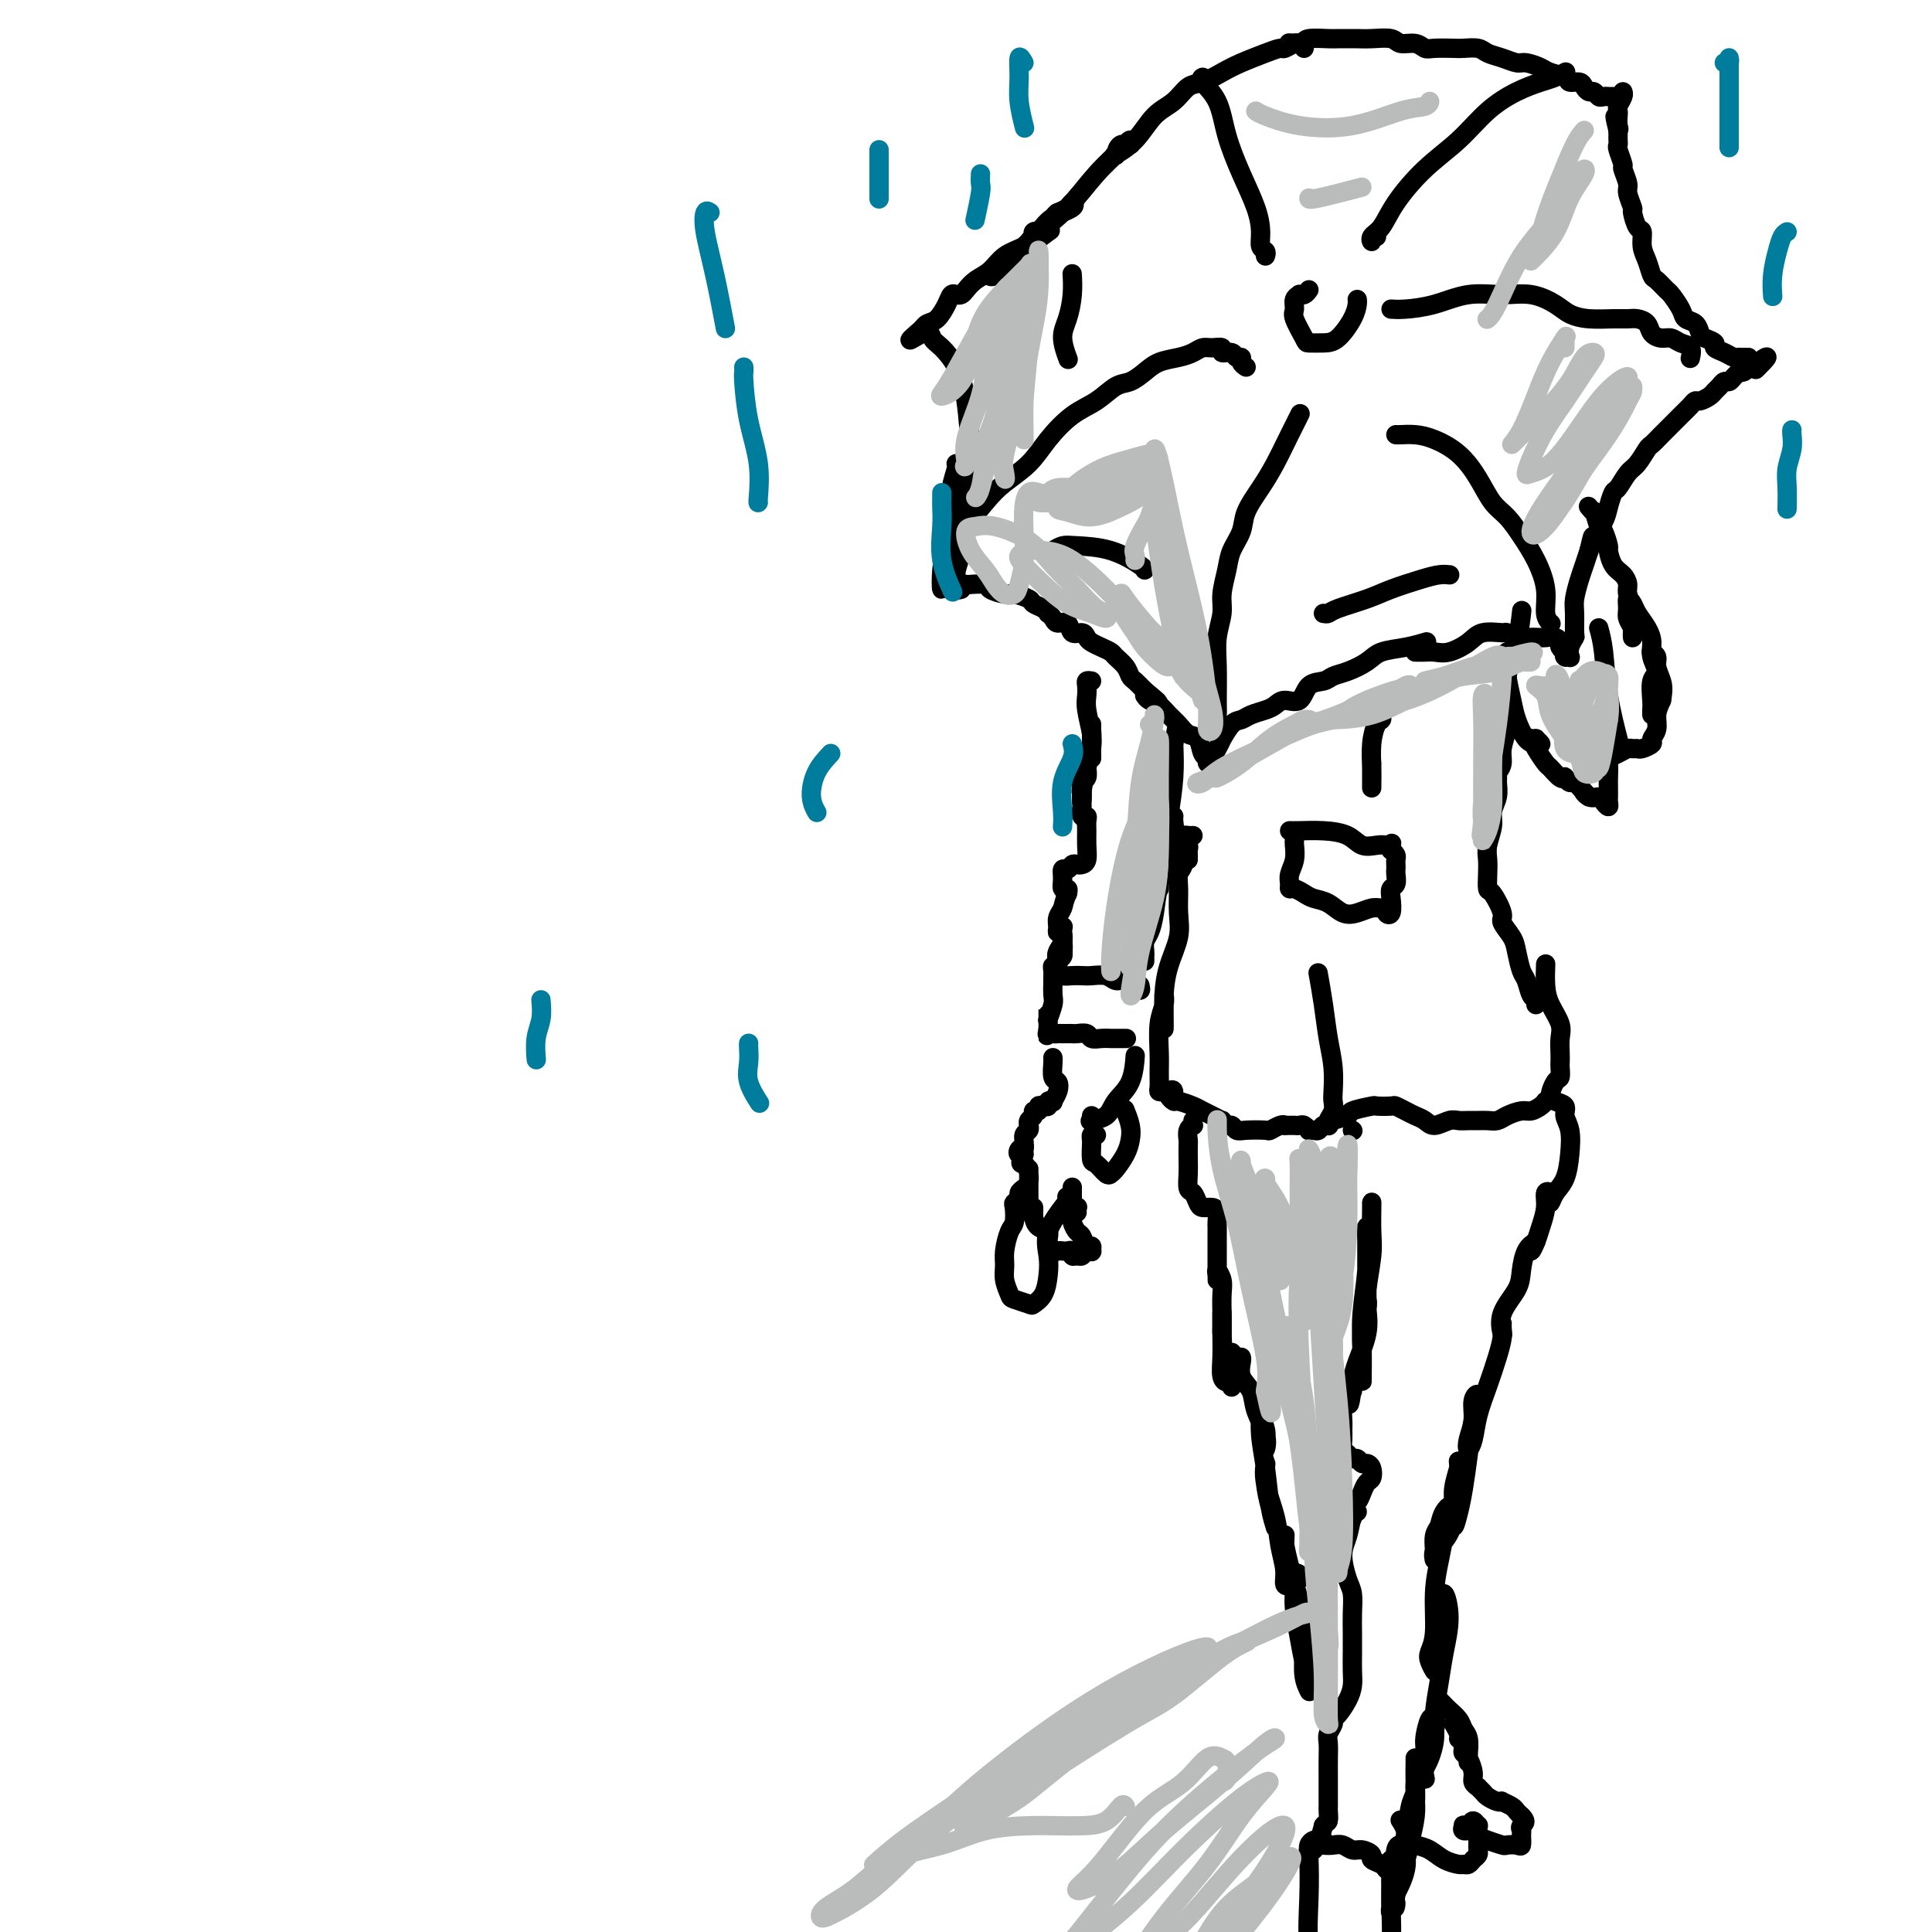 <svg viewBox='0 0 400 400' version='1.1' xmlns='http://www.w3.org/2000/svg' xmlns:xlink='http://www.w3.org/1999/xlink'><g fill='none' stroke='rgb(0,0,0)' stroke-width='4' stroke-linecap='round' stroke-linejoin='round'><path d='M199,122c-0.364,0.113 -0.727,0.226 -1,0c-0.273,-0.226 -0.454,-0.790 0,-1c0.454,-0.210 1.543,-0.066 2,0c0.457,0.066 0.281,0.055 1,0c0.719,-0.055 2.333,-0.156 3,0c0.667,0.156 0.387,0.567 1,1c0.613,0.433 2.118,0.889 3,1c0.882,0.111 1.140,-0.124 2,0c0.860,0.124 2.321,0.607 3,1c0.679,0.393 0.578,0.696 1,1c0.422,0.304 1.369,0.607 2,1c0.631,0.393 0.947,0.874 1,1c0.053,0.126 -0.155,-0.102 0,0c0.155,0.102 0.675,0.534 1,1c0.325,0.466 0.454,0.965 1,1c0.546,0.035 1.507,-0.394 2,0c0.493,0.394 0.516,1.611 1,2c0.484,0.389 1.429,-0.050 2,0c0.571,0.050 0.768,0.590 1,1c0.232,0.410 0.500,0.690 1,1c0.500,0.310 1.233,0.650 2,1c0.767,0.350 1.567,0.709 2,1c0.433,0.291 0.500,0.514 1,1c0.500,0.486 1.433,1.233 2,2c0.567,0.767 0.768,1.553 1,2c0.232,0.447 0.495,0.556 1,1c0.505,0.444 1.253,1.222 2,2'/><path d='M237,143c4.178,3.400 2.622,2.400 2,2c-0.622,-0.400 -0.311,-0.200 0,0'/><path d='M237,144c0.244,0.358 0.488,0.716 1,1c0.512,0.284 1.293,0.494 2,1c0.707,0.506 1.341,1.309 2,2c0.659,0.691 1.343,1.270 2,2c0.657,0.730 1.285,1.611 2,2c0.715,0.389 1.516,0.287 2,1c0.484,0.713 0.651,2.241 1,3c0.349,0.759 0.881,0.748 1,1c0.119,0.252 -0.174,0.767 0,1c0.174,0.233 0.816,0.184 1,0c0.184,-0.184 -0.088,-0.505 0,-1c0.088,-0.495 0.538,-1.165 1,-2c0.462,-0.835 0.938,-1.834 1,-2c0.062,-0.166 -0.289,0.503 0,0c0.289,-0.503 1.218,-2.176 2,-3c0.782,-0.824 1.416,-0.800 2,-1c0.584,-0.200 1.119,-0.625 2,-1c0.881,-0.375 2.108,-0.699 3,-1c0.892,-0.301 1.450,-0.577 2,-1c0.550,-0.423 1.091,-0.992 2,-1c0.909,-0.008 2.185,0.546 3,0c0.815,-0.546 1.170,-2.190 2,-3c0.830,-0.810 2.135,-0.784 3,-1c0.865,-0.216 1.290,-0.673 2,-1c0.710,-0.327 1.704,-0.522 3,-1c1.296,-0.478 2.894,-1.239 4,-2c1.106,-0.761 1.719,-1.524 3,-2c1.281,-0.476 3.229,-0.667 5,-1c1.771,-0.333 3.363,-0.810 4,-1c0.637,-0.190 0.318,-0.095 0,0'/><path d='M293,135c0.353,-0.003 0.707,-0.006 1,0c0.293,0.006 0.527,0.022 1,0c0.473,-0.022 1.185,-0.083 2,0c0.815,0.083 1.733,0.308 3,0c1.267,-0.308 2.882,-1.151 4,-2c1.118,-0.849 1.740,-1.706 3,-2c1.260,-0.294 3.157,-0.026 4,0c0.843,0.026 0.630,-0.189 1,0c0.370,0.189 1.321,0.782 2,1c0.679,0.218 1.086,0.062 2,0c0.914,-0.062 2.335,-0.028 3,0c0.665,0.028 0.574,0.050 1,0c0.426,-0.050 1.368,-0.172 2,0c0.632,0.172 0.953,0.638 1,1c0.047,0.362 -0.180,0.618 0,1c0.180,0.382 0.766,0.888 1,1c0.234,0.112 0.114,-0.172 0,0c-0.114,0.172 -0.223,0.799 0,1c0.223,0.201 0.778,-0.023 1,0c0.222,0.023 0.112,0.295 0,0c-0.112,-0.295 -0.227,-1.155 0,-2c0.227,-0.845 0.796,-1.675 1,-2c0.204,-0.325 0.044,-0.145 0,-1c-0.044,-0.855 0.030,-2.746 0,-4c-0.030,-1.254 -0.163,-1.872 0,-3c0.163,-1.128 0.621,-2.765 1,-4c0.379,-1.235 0.680,-2.067 1,-3c0.320,-0.933 0.660,-1.966 1,-3'/><path d='M329,114c0.891,-3.782 0.619,-2.738 1,-3c0.381,-0.262 1.414,-1.832 2,-3c0.586,-1.168 0.723,-1.936 1,-3c0.277,-1.064 0.694,-2.425 1,-3c0.306,-0.575 0.501,-0.363 1,-1c0.499,-0.637 1.303,-2.124 2,-3c0.697,-0.876 1.289,-1.141 2,-2c0.711,-0.859 1.541,-2.313 2,-3c0.459,-0.687 0.546,-0.607 1,-1c0.454,-0.393 1.274,-1.258 2,-2c0.726,-0.742 1.359,-1.361 2,-2c0.641,-0.639 1.289,-1.299 2,-2c0.711,-0.701 1.486,-1.445 2,-2c0.514,-0.555 0.768,-0.922 1,-1c0.232,-0.078 0.443,0.133 1,0c0.557,-0.133 1.459,-0.609 2,-1c0.541,-0.391 0.722,-0.696 1,-1c0.278,-0.304 0.653,-0.607 1,-1c0.347,-0.393 0.667,-0.876 1,-1c0.333,-0.124 0.681,0.111 1,0c0.319,-0.111 0.610,-0.568 1,-1c0.390,-0.432 0.878,-0.837 1,-1c0.122,-0.163 -0.121,-0.082 0,0c0.121,0.082 0.607,0.166 1,0c0.393,-0.166 0.693,-0.580 1,-1c0.307,-0.420 0.621,-0.844 1,-1c0.379,-0.156 0.823,-0.045 1,0c0.177,0.045 0.089,0.022 0,0'/><path d='M364,75c3.560,-2.560 0.958,0.042 0,1c-0.958,0.958 -0.274,0.274 0,0c0.274,-0.274 0.137,-0.137 0,0'/><path d='M362,74c-0.304,-0.002 -0.609,-0.003 -1,0c-0.391,0.003 -0.869,0.012 -1,0c-0.131,-0.012 0.086,-0.045 0,0c-0.086,0.045 -0.475,0.166 -1,0c-0.525,-0.166 -1.188,-0.621 -2,-1c-0.812,-0.379 -1.775,-0.683 -2,-1c-0.225,-0.317 0.286,-0.648 0,-1c-0.286,-0.352 -1.371,-0.726 -2,-1c-0.629,-0.274 -0.802,-0.448 -1,-1c-0.198,-0.552 -0.419,-1.480 -1,-2c-0.581,-0.520 -1.521,-0.630 -2,-1c-0.479,-0.370 -0.495,-1.001 -1,-2c-0.505,-0.999 -1.497,-2.368 -2,-3c-0.503,-0.632 -0.517,-0.528 -1,-1c-0.483,-0.472 -1.435,-1.521 -2,-2c-0.565,-0.479 -0.742,-0.388 -1,-1c-0.258,-0.612 -0.595,-1.926 -1,-3c-0.405,-1.074 -0.878,-1.907 -1,-3c-0.122,-1.093 0.107,-2.447 0,-3c-0.107,-0.553 -0.549,-0.307 -1,-1c-0.451,-0.693 -0.909,-2.326 -1,-3c-0.091,-0.674 0.187,-0.388 0,-1c-0.187,-0.612 -0.838,-2.122 -1,-3c-0.162,-0.878 0.167,-1.124 0,-2c-0.167,-0.876 -0.829,-2.381 -1,-3c-0.171,-0.619 0.150,-0.351 0,-1c-0.150,-0.649 -0.772,-2.215 -1,-3c-0.228,-0.785 -0.061,-0.788 0,-1c0.061,-0.212 0.016,-0.634 0,-1c-0.016,-0.366 -0.005,-0.676 0,-1c0.005,-0.324 0.002,-0.662 0,-1'/><path d='M335,27c-1.238,-5.051 -0.333,-2.179 0,-1c0.333,1.179 0.093,0.663 0,0c-0.093,-0.663 -0.039,-1.474 0,-2c0.039,-0.526 0.063,-0.768 0,-1c-0.063,-0.232 -0.213,-0.454 0,-1c0.213,-0.546 0.788,-1.416 1,-2c0.212,-0.584 0.061,-0.881 0,-1c-0.061,-0.119 -0.030,-0.059 0,0'/><path d='M334,20c-0.447,-0.002 -0.893,-0.005 -1,0c-0.107,0.005 0.126,0.016 0,0c-0.126,-0.016 -0.611,-0.060 -1,0c-0.389,0.060 -0.680,0.222 -1,0c-0.320,-0.222 -0.667,-0.829 -1,-1c-0.333,-0.171 -0.651,0.095 -1,0c-0.349,-0.095 -0.731,-0.550 -1,-1c-0.269,-0.450 -0.427,-0.894 -1,-1c-0.573,-0.106 -1.561,0.125 -2,0c-0.439,-0.125 -0.329,-0.607 -1,-1c-0.671,-0.393 -2.122,-0.697 -3,-1c-0.878,-0.303 -1.184,-0.606 -2,-1c-0.816,-0.394 -2.143,-0.880 -3,-1c-0.857,-0.120 -1.245,0.125 -2,0c-0.755,-0.125 -1.877,-0.622 -3,-1c-1.123,-0.378 -2.248,-0.637 -3,-1c-0.752,-0.363 -1.132,-0.828 -2,-1c-0.868,-0.172 -2.223,-0.050 -3,0c-0.777,0.050 -0.975,0.029 -2,0c-1.025,-0.029 -2.878,-0.064 -4,0c-1.122,0.064 -1.515,0.227 -2,0c-0.485,-0.227 -1.064,-0.846 -2,-1c-0.936,-0.154 -2.228,0.155 -3,0c-0.772,-0.155 -1.022,-0.774 -2,-1c-0.978,-0.226 -2.682,-0.060 -4,0c-1.318,0.060 -2.248,0.015 -3,0c-0.752,-0.015 -1.326,-0.001 -2,0c-0.674,0.001 -1.449,-0.010 -2,0c-0.551,0.010 -0.879,0.041 -2,0c-1.121,-0.041 -3.035,-0.155 -4,0c-0.965,0.155 -0.983,0.577 -1,1'/><path d='M270,9c-5.500,-0.167 -2.750,-0.083 0,0'/><path d='M270,10c0.098,-0.431 0.196,-0.862 0,-1c-0.196,-0.138 -0.687,0.018 -1,0c-0.313,-0.018 -0.450,-0.209 -1,0c-0.550,0.209 -1.514,0.818 -2,1c-0.486,0.182 -0.493,-0.063 -1,0c-0.507,0.063 -1.514,0.435 -3,1c-1.486,0.565 -3.450,1.324 -5,2c-1.550,0.676 -2.687,1.270 -4,2c-1.313,0.730 -2.804,1.595 -4,2c-1.196,0.405 -2.097,0.351 -3,1c-0.903,0.649 -1.807,2.002 -3,3c-1.193,0.998 -2.674,1.643 -4,3c-1.326,1.357 -2.497,3.428 -4,5c-1.503,1.572 -3.338,2.647 -4,3c-0.662,0.353 -0.152,-0.015 0,0c0.152,0.015 -0.054,0.415 0,0c0.054,-0.415 0.368,-1.643 1,-2c0.632,-0.357 1.582,0.156 2,0c0.418,-0.156 0.305,-0.983 0,-1c-0.305,-0.017 -0.800,0.776 -2,2c-1.200,1.224 -3.103,2.878 -5,5c-1.897,2.122 -3.787,4.713 -6,7c-2.213,2.287 -4.750,4.270 -6,5c-1.250,0.730 -1.214,0.209 -1,0c0.214,-0.209 0.607,-0.104 1,0'/><path d='M215,48c-4.435,4.298 -0.022,0.044 2,-2c2.022,-2.044 1.653,-1.877 2,-2c0.347,-0.123 1.409,-0.536 2,-1c0.591,-0.464 0.711,-0.978 1,-1c0.289,-0.022 0.748,0.450 0,1c-0.748,0.550 -2.702,1.180 -4,2c-1.298,0.820 -1.940,1.830 -3,3c-1.060,1.170 -2.539,2.501 -4,4c-1.461,1.499 -2.906,3.168 -4,4c-1.094,0.832 -1.837,0.828 -2,1c-0.163,0.172 0.255,0.518 1,0c0.745,-0.518 1.816,-1.902 3,-3c1.184,-1.098 2.481,-1.910 4,-3c1.519,-1.090 3.260,-2.459 4,-3c0.740,-0.541 0.481,-0.254 0,0c-0.481,0.254 -1.182,0.477 -2,1c-0.818,0.523 -1.753,1.348 -3,2c-1.247,0.652 -2.806,1.131 -4,2c-1.194,0.869 -2.021,2.128 -3,3c-0.979,0.872 -2.108,1.357 -3,2c-0.892,0.643 -1.548,1.445 -2,2c-0.452,0.555 -0.701,0.863 -1,1c-0.299,0.137 -0.647,0.102 -1,0c-0.353,-0.102 -0.711,-0.272 -1,0c-0.289,0.272 -0.508,0.987 -1,2c-0.492,1.013 -1.256,2.323 -2,3c-0.744,0.677 -1.470,0.721 -2,1c-0.530,0.279 -0.866,0.794 -1,1c-0.134,0.206 -0.067,0.103 0,0'/><path d='M191,68c-4.896,4.208 -1.635,1.729 0,1c1.635,-0.729 1.643,0.292 2,1c0.357,0.708 1.063,1.102 2,2c0.937,0.898 2.104,2.300 3,4c0.896,1.700 1.520,3.698 2,7c0.480,3.302 0.814,7.907 1,12c0.186,4.093 0.222,7.674 0,10c-0.222,2.326 -0.702,3.396 -1,4c-0.298,0.604 -0.416,0.740 -1,1c-0.584,0.260 -1.636,0.643 -2,0c-0.364,-0.643 -0.041,-2.314 0,-4c0.041,-1.686 -0.199,-3.389 0,-5c0.199,-1.611 0.836,-3.131 1,-4c0.164,-0.869 -0.145,-1.088 0,-1c0.145,0.088 0.743,0.483 1,2c0.257,1.517 0.174,4.156 0,7c-0.174,2.844 -0.437,5.893 -1,8c-0.563,2.107 -1.426,3.273 -2,5c-0.574,1.727 -0.858,4.014 -1,4c-0.142,-0.014 -0.142,-2.328 0,-4c0.142,-1.672 0.427,-2.701 1,-4c0.573,-1.299 1.436,-2.866 2,-4c0.564,-1.134 0.831,-1.834 1,-1c0.169,0.834 0.241,3.203 0,5c-0.241,1.797 -0.796,3.022 -1,4c-0.204,0.978 -0.058,1.708 0,2c0.058,0.292 0.029,0.146 0,0'/><path d='M253,151c-0.030,0.375 -0.061,0.750 0,1c0.061,0.250 0.213,0.375 0,0c-0.213,-0.375 -0.790,-1.250 -1,-2c-0.210,-0.750 -0.052,-1.376 0,-2c0.052,-0.624 -0.001,-1.246 0,-3c0.001,-1.754 0.056,-4.640 0,-7c-0.056,-2.360 -0.223,-4.196 0,-6c0.223,-1.804 0.838,-3.578 1,-5c0.162,-1.422 -0.127,-2.493 0,-4c0.127,-1.507 0.670,-3.448 1,-5c0.330,-1.552 0.447,-2.713 1,-4c0.553,-1.287 1.541,-2.699 2,-4c0.459,-1.301 0.390,-2.489 1,-4c0.610,-1.511 1.901,-3.344 3,-5c1.099,-1.656 2.006,-3.135 3,-5c0.994,-1.865 2.075,-4.118 3,-6c0.925,-1.882 1.693,-3.395 2,-4c0.307,-0.605 0.154,-0.303 0,0'/><path d='M271,60c-0.301,0.418 -0.602,0.837 -1,1c-0.398,0.163 -0.893,0.072 -1,0c-0.107,-0.072 0.175,-0.124 0,0c-0.175,0.124 -0.806,0.426 -1,1c-0.194,0.574 0.048,1.422 0,2c-0.048,0.578 -0.386,0.886 0,2c0.386,1.114 1.497,3.032 2,4c0.503,0.968 0.398,0.985 1,1c0.602,0.015 1.913,0.028 3,0c1.087,-0.028 1.952,-0.099 3,-1c1.048,-0.901 2.281,-2.633 3,-4c0.719,-1.367 0.924,-2.368 1,-3c0.076,-0.632 0.022,-0.895 0,-1c-0.022,-0.105 -0.011,-0.053 0,0'/><path d='M289,90c0.171,0.014 0.342,0.029 1,0c0.658,-0.029 1.803,-0.100 3,0c1.197,0.100 2.445,0.371 4,1c1.555,0.629 3.417,1.616 5,3c1.583,1.384 2.889,3.166 4,5c1.111,1.834 2.029,3.721 3,5c0.971,1.279 1.996,1.949 3,3c1.004,1.051 1.985,2.481 3,4c1.015,1.519 2.062,3.125 3,5c0.938,1.875 1.767,4.018 2,6c0.233,1.982 -0.130,3.803 0,5c0.130,1.197 0.751,1.771 1,2c0.249,0.229 0.124,0.115 0,0'/><path d='M288,64c0.754,0.052 1.509,0.103 3,0c1.491,-0.103 3.719,-0.362 6,-1c2.281,-0.638 4.616,-1.657 7,-2c2.384,-0.343 4.818,-0.011 7,0c2.182,0.011 4.114,-0.298 6,0c1.886,0.298 3.727,1.204 5,2c1.273,0.796 1.979,1.481 3,2c1.021,0.519 2.358,0.873 4,1c1.642,0.127 3.591,0.026 5,0c1.409,-0.026 2.278,0.021 3,0c0.722,-0.021 1.296,-0.112 2,0c0.704,0.112 1.539,0.426 2,1c0.461,0.574 0.548,1.410 1,2c0.452,0.590 1.270,0.936 2,1c0.730,0.064 1.372,-0.154 2,0c0.628,0.154 1.240,0.680 2,1c0.760,0.320 1.666,0.432 2,1c0.334,0.568 0.095,1.591 0,2c-0.095,0.409 -0.048,0.205 0,0'/><path d='M285,49c-0.435,-0.135 -0.870,-0.270 -1,0c-0.130,0.270 0.045,0.944 0,1c-0.045,0.056 -0.309,-0.506 0,-1c0.309,-0.494 1.193,-0.918 2,-2c0.807,-1.082 1.537,-2.821 3,-5c1.463,-2.179 3.658,-4.797 6,-7c2.342,-2.203 4.829,-3.991 7,-6c2.171,-2.009 4.025,-4.241 6,-6c1.975,-1.759 4.071,-3.046 6,-4c1.929,-0.954 3.692,-1.575 5,-2c1.308,-0.425 2.160,-0.653 3,-1c0.840,-0.347 1.669,-0.813 2,-1c0.331,-0.187 0.166,-0.093 0,0'/><path d='M262,53c0.116,-0.371 0.233,-0.743 0,-1c-0.233,-0.257 -0.815,-0.401 -1,-1c-0.185,-0.599 0.027,-1.654 0,-3c-0.027,-1.346 -0.292,-2.984 -1,-5c-0.708,-2.016 -1.860,-4.411 -3,-7c-1.140,-2.589 -2.267,-5.373 -3,-8c-0.733,-2.627 -1.073,-5.096 -2,-7c-0.927,-1.904 -2.442,-3.243 -3,-4c-0.558,-0.757 -0.159,-0.930 0,-1c0.159,-0.070 0.080,-0.035 0,0'/><path d='M258,76c-0.449,-0.301 -0.899,-0.601 -1,-1c-0.101,-0.399 0.146,-0.895 0,-1c-0.146,-0.105 -0.686,0.182 -1,0c-0.314,-0.182 -0.402,-0.834 -1,-1c-0.598,-0.166 -1.707,0.155 -2,0c-0.293,-0.155 0.229,-0.784 0,-1c-0.229,-0.216 -1.209,-0.017 -2,0c-0.791,0.017 -1.394,-0.147 -2,0c-0.606,0.147 -1.215,0.607 -2,1c-0.785,0.393 -1.746,0.719 -3,1c-1.254,0.281 -2.802,0.515 -4,1c-1.198,0.485 -2.045,1.219 -3,2c-0.955,0.781 -2.020,1.607 -3,2c-0.980,0.393 -1.877,0.352 -3,1c-1.123,0.648 -2.471,1.986 -4,3c-1.529,1.014 -3.240,1.704 -5,3c-1.760,1.296 -3.568,3.199 -5,5c-1.432,1.801 -2.486,3.499 -4,5c-1.514,1.501 -3.488,2.804 -5,4c-1.512,1.196 -2.561,2.283 -4,4c-1.439,1.717 -3.268,4.062 -4,5c-0.732,0.938 -0.366,0.469 0,0'/><path d='M218,114c0.671,-0.415 1.343,-0.829 2,-1c0.657,-0.171 1.300,-0.098 3,0c1.700,0.098 4.456,0.222 7,1c2.544,0.778 4.877,2.209 6,3c1.123,0.791 1.035,0.940 1,1c-0.035,0.060 -0.018,0.030 0,0'/><path d='M274,127c0.349,0.065 0.697,0.130 1,0c0.303,-0.130 0.560,-0.455 2,-1c1.440,-0.545 4.064,-1.309 6,-2c1.936,-0.691 3.185,-1.310 5,-2c1.815,-0.690 4.198,-1.453 6,-2c1.802,-0.547 3.024,-0.878 4,-1c0.976,-0.122 1.708,-0.035 2,0c0.292,0.035 0.146,0.017 0,0'/><path d='M221,74c0.135,0.364 0.271,0.727 0,0c-0.271,-0.727 -0.948,-2.545 -1,-4c-0.052,-1.455 0.522,-2.547 1,-4c0.478,-1.453 0.860,-3.266 1,-5c0.140,-1.734 0.038,-3.390 0,-4c-0.038,-0.610 -0.011,-0.174 0,0c0.011,0.174 0.005,0.087 0,0'/><path d='M226,141c-0.420,-0.067 -0.841,-0.135 -1,0c-0.159,0.135 -0.057,0.472 0,1c0.057,0.528 0.068,1.245 0,2c-0.068,0.755 -0.214,1.546 0,3c0.214,1.454 0.789,3.570 1,5c0.211,1.430 0.056,2.175 0,3c-0.056,0.825 -0.015,1.730 0,2c0.015,0.270 0.004,-0.094 0,-1c-0.004,-0.906 -0.000,-2.355 0,-3c0.000,-0.645 -0.003,-0.488 0,-1c0.003,-0.512 0.011,-1.694 0,-2c-0.011,-0.306 -0.042,0.264 0,1c0.042,0.736 0.155,1.638 0,3c-0.155,1.362 -0.578,3.182 -1,5c-0.422,1.818 -0.841,3.632 -1,5c-0.159,1.368 -0.057,2.289 0,2c0.057,-0.289 0.067,-1.788 0,-3c-0.067,-1.212 -0.213,-2.136 0,-3c0.213,-0.864 0.785,-1.669 1,-2c0.215,-0.331 0.072,-0.189 0,0c-0.072,0.189 -0.072,0.426 0,1c0.072,0.574 0.215,1.484 0,2c-0.215,0.516 -0.789,0.639 -1,1c-0.211,0.361 -0.060,0.960 0,1c0.060,0.040 0.030,-0.480 0,-1'/><path d='M224,162c-0.310,3.389 -0.084,1.361 0,1c0.084,-0.361 0.026,0.946 0,2c-0.026,1.054 -0.021,1.854 0,2c0.021,0.146 0.058,-0.362 0,0c-0.058,0.362 -0.212,1.594 0,2c0.212,0.406 0.790,-0.014 1,0c0.210,0.014 0.053,0.463 0,1c-0.053,0.537 -0.003,1.164 0,2c0.003,0.836 -0.041,1.883 0,3c0.041,1.117 0.166,2.303 0,3c-0.166,0.697 -0.623,0.903 -1,1c-0.377,0.097 -0.675,0.084 -1,0c-0.325,-0.084 -0.676,-0.239 -1,0c-0.324,0.239 -0.619,0.872 -1,1c-0.381,0.128 -0.848,-0.250 -1,0c-0.152,0.250 0.011,1.129 0,2c-0.011,0.871 -0.195,1.735 0,2c0.195,0.265 0.770,-0.067 1,0c0.230,0.067 0.115,0.534 0,1'/><path d='M221,185c-0.783,1.668 -0.742,2.338 -1,3c-0.258,0.662 -0.815,1.315 -1,2c-0.185,0.685 0.002,1.400 0,2c-0.002,0.600 -0.193,1.085 0,1c0.193,-0.085 0.769,-0.738 1,-1c0.231,-0.262 0.115,-0.131 0,0'/><path d='M220,192c-0.028,0.247 -0.056,0.493 0,1c0.056,0.507 0.197,1.274 0,2c-0.197,0.726 -0.733,1.411 -1,2c-0.267,0.589 -0.264,1.082 0,1c0.264,-0.082 0.790,-0.738 1,-1c0.210,-0.262 0.105,-0.131 0,0'/><path d='M220,195c0.105,0.564 0.210,1.127 0,2c-0.210,0.873 -0.736,2.054 -1,2c-0.264,-0.054 -0.267,-1.345 0,-2c0.267,-0.655 0.803,-0.674 1,-1c0.197,-0.326 0.054,-0.960 0,-1c-0.054,-0.040 -0.018,0.514 0,1c0.018,0.486 0.019,0.904 0,1c-0.019,0.096 -0.057,-0.129 0,0c0.057,0.129 0.211,0.613 0,1c-0.211,0.387 -0.785,0.678 -1,1c-0.215,0.322 -0.072,0.675 0,1c0.072,0.325 0.072,0.623 0,1c-0.072,0.377 -0.215,0.833 0,1c0.215,0.167 0.789,0.045 1,0c0.211,-0.045 0.060,-0.013 0,0c-0.060,0.013 -0.030,0.006 0,0'/><path d='M236,204c0.126,0.545 0.252,1.089 0,1c-0.252,-0.089 -0.881,-0.812 -1,-1c-0.119,-0.188 0.274,0.160 0,0c-0.274,-0.160 -1.214,-0.827 -2,-1c-0.786,-0.173 -1.418,0.150 -2,0c-0.582,-0.150 -1.115,-0.771 -2,-1c-0.885,-0.229 -2.121,-0.064 -3,0c-0.879,0.064 -1.402,0.027 -2,0c-0.598,-0.027 -1.270,-0.043 -2,0c-0.730,0.043 -1.516,0.144 -2,0c-0.484,-0.144 -0.666,-0.535 -1,-1c-0.334,-0.465 -0.822,-1.004 -1,-1c-0.178,0.004 -0.047,0.552 0,1c0.047,0.448 0.009,0.797 0,1c-0.009,0.203 0.012,0.261 0,1c-0.012,0.739 -0.056,2.160 0,3c0.056,0.840 0.211,1.098 0,2c-0.211,0.902 -0.789,2.447 -1,3c-0.211,0.553 -0.057,0.113 0,0c0.057,-0.113 0.015,0.102 0,0c-0.015,-0.102 -0.004,-0.522 0,-1c0.004,-0.478 0.001,-1.015 0,-1c-0.001,0.015 -0.000,0.581 0,1c0.000,0.419 0.000,0.690 0,1c-0.000,0.310 -0.000,0.660 0,1c0.000,0.340 0.000,0.670 0,1'/><path d='M217,213c-0.357,2.083 -0.251,1.290 0,1c0.251,-0.290 0.645,-0.078 1,0c0.355,0.078 0.671,0.021 1,0c0.329,-0.021 0.669,-0.007 1,0c0.331,0.007 0.651,0.006 1,0c0.349,-0.006 0.726,-0.016 1,0c0.274,0.016 0.445,0.057 1,0c0.555,-0.057 1.496,-0.211 2,0c0.504,0.211 0.573,0.789 1,1c0.427,0.211 1.211,0.057 2,0c0.789,-0.057 1.583,-0.015 2,0c0.417,0.015 0.459,0.004 1,0c0.541,-0.004 1.583,-0.001 2,0c0.417,0.001 0.208,0.001 0,0'/><path d='M237,199c-0.006,-0.360 -0.013,-0.720 0,-1c0.013,-0.280 0.044,-0.481 0,-1c-0.044,-0.519 -0.163,-1.357 0,-2c0.163,-0.643 0.607,-1.093 1,-2c0.393,-0.907 0.736,-2.272 1,-4c0.264,-1.728 0.451,-3.818 1,-6c0.549,-2.182 1.462,-4.455 2,-6c0.538,-1.545 0.701,-2.361 1,-3c0.299,-0.639 0.735,-1.100 1,-1c0.265,0.100 0.358,0.762 0,2c-0.358,1.238 -1.166,3.051 -2,4c-0.834,0.949 -1.694,1.034 -2,2c-0.306,0.966 -0.058,2.813 0,3c0.058,0.187 -0.075,-1.285 0,-3c0.075,-1.715 0.358,-3.671 1,-5c0.642,-1.329 1.643,-2.030 2,-3c0.357,-0.970 0.069,-2.210 0,-3c-0.069,-0.790 0.079,-1.130 0,-1c-0.079,0.130 -0.386,0.728 -1,2c-0.614,1.272 -1.536,3.216 -2,5c-0.464,1.784 -0.472,3.409 -1,5c-0.528,1.591 -1.578,3.149 -2,4c-0.422,0.851 -0.215,0.997 0,1c0.215,0.003 0.440,-0.135 1,-1c0.560,-0.865 1.457,-2.455 2,-4c0.543,-1.545 0.733,-3.043 1,-5c0.267,-1.957 0.610,-4.373 1,-7c0.390,-2.627 0.826,-5.465 1,-8c0.174,-2.535 0.087,-4.768 0,-7'/><path d='M243,154c1.000,-5.167 0.500,-2.583 0,0'/><path d='M245,176c-0.113,-0.398 -0.226,-0.797 0,-1c0.226,-0.203 0.793,-0.212 1,0c0.207,0.212 0.056,0.644 0,1c-0.056,0.356 -0.015,0.634 0,1c0.015,0.366 0.004,0.819 0,1c-0.004,0.181 -0.002,0.091 0,0'/><path d='M247,173c-0.310,0.023 -0.619,0.046 -1,0c-0.381,-0.046 -0.833,-0.160 -1,0c-0.167,0.160 -0.049,0.595 0,1c0.049,0.405 0.027,0.781 0,1c-0.027,0.219 -0.060,0.280 0,1c0.060,0.720 0.214,2.098 0,3c-0.214,0.902 -0.796,1.327 -1,2c-0.204,0.673 -0.030,1.592 0,3c0.030,1.408 -0.083,3.304 0,5c0.083,1.696 0.362,3.190 0,5c-0.362,1.810 -1.365,3.934 -2,6c-0.635,2.066 -0.902,4.075 -1,6c-0.098,1.925 -0.026,3.767 0,5c0.026,1.233 0.007,1.856 0,2c-0.007,0.144 -0.001,-0.191 0,-1c0.001,-0.809 -0.004,-2.091 0,-3c0.004,-0.909 0.015,-1.443 0,-2c-0.015,-0.557 -0.057,-1.135 0,-1c0.057,0.135 0.212,0.985 0,2c-0.212,1.015 -0.790,2.195 -1,4c-0.210,1.805 -0.053,4.235 0,6c0.053,1.765 0.003,2.865 0,4c-0.003,1.135 0.040,2.304 0,3c-0.040,0.696 -0.165,0.918 0,1c0.165,0.082 0.618,0.023 1,0c0.382,-0.023 0.691,-0.012 1,0'/><path d='M242,226c0.593,2.177 1.074,0.621 1,0c-0.074,-0.621 -0.704,-0.307 -1,0c-0.296,0.307 -0.259,0.607 0,1c0.259,0.393 0.740,0.878 1,1c0.260,0.122 0.298,-0.121 1,0c0.702,0.121 2.068,0.606 3,1c0.932,0.394 1.430,0.698 2,1c0.570,0.302 1.214,0.602 2,1c0.786,0.398 1.716,0.895 2,1c0.284,0.105 -0.078,-0.182 0,0c0.078,0.182 0.596,0.833 1,1c0.404,0.167 0.695,-0.150 1,0c0.305,0.150 0.624,0.769 1,1c0.376,0.231 0.808,0.076 2,0c1.192,-0.076 3.144,-0.072 4,0c0.856,0.072 0.615,0.212 1,0c0.385,-0.212 1.396,-0.775 2,-1c0.604,-0.225 0.802,-0.113 1,0'/><path d='M266,233c2.260,-0.004 1.911,-0.015 2,0c0.089,0.015 0.615,0.056 1,0c0.385,-0.056 0.628,-0.210 1,0c0.372,0.210 0.873,0.784 1,1c0.127,0.216 -0.120,0.072 0,0c0.120,-0.072 0.605,-0.074 1,0c0.395,0.074 0.698,0.224 1,0c0.302,-0.224 0.603,-0.823 1,-1c0.397,-0.177 0.891,0.068 1,0c0.109,-0.068 -0.166,-0.449 0,-1c0.166,-0.551 0.774,-1.271 1,-2c0.226,-0.729 0.072,-1.466 0,-2c-0.072,-0.534 -0.061,-0.866 0,-2c0.061,-1.134 0.174,-3.072 0,-5c-0.174,-1.928 -0.634,-3.847 -1,-6c-0.366,-2.153 -0.637,-4.541 -1,-7c-0.363,-2.459 -0.818,-4.988 -1,-6c-0.182,-1.012 -0.091,-0.506 0,0'/><path d='M275,233c0.144,-0.002 0.288,-0.003 0,0c-0.288,0.003 -1.008,0.012 -1,0c0.008,-0.012 0.744,-0.044 1,0c0.256,0.044 0.031,0.166 0,0c-0.031,-0.166 0.132,-0.619 1,-1c0.868,-0.381 2.439,-0.690 3,-1c0.561,-0.310 0.110,-0.620 1,-1c0.890,-0.380 3.120,-0.831 4,-1c0.880,-0.169 0.410,-0.056 1,0c0.590,0.056 2.241,0.056 3,0c0.759,-0.056 0.625,-0.168 1,0c0.375,0.168 1.259,0.616 2,1c0.741,0.384 1.339,0.706 2,1c0.661,0.294 1.384,0.562 2,1c0.616,0.438 1.124,1.046 2,1c0.876,-0.046 2.122,-0.744 3,-1c0.878,-0.256 1.390,-0.068 2,0c0.610,0.068 1.317,0.015 2,0c0.683,-0.015 1.342,0.006 2,0c0.658,-0.006 1.317,-0.039 2,0c0.683,0.039 1.391,0.151 2,0c0.609,-0.151 1.119,-0.565 2,-1c0.881,-0.435 2.133,-0.890 3,-1c0.867,-0.110 1.349,0.124 2,0c0.651,-0.124 1.472,-0.607 2,-1c0.528,-0.393 0.764,-0.697 1,-1'/><path d='M320,228c2.038,-0.672 1.135,-0.350 1,-1c-0.135,-0.650 0.500,-2.270 1,-3c0.500,-0.730 0.866,-0.569 1,-1c0.134,-0.431 0.038,-1.454 0,-2c-0.038,-0.546 -0.017,-0.613 0,-1c0.017,-0.387 0.029,-1.092 0,-2c-0.029,-0.908 -0.099,-2.020 0,-3c0.099,-0.980 0.366,-1.829 0,-3c-0.366,-1.171 -1.366,-2.664 -2,-4c-0.634,-1.336 -0.901,-2.513 -1,-4c-0.099,-1.487 -0.028,-3.282 0,-4c0.028,-0.718 0.014,-0.359 0,0'/><path d='M318,208c0.089,-0.392 0.178,-0.783 0,-1c-0.178,-0.217 -0.624,-0.259 -1,-1c-0.376,-0.741 -0.683,-2.181 -1,-3c-0.317,-0.819 -0.643,-1.018 -1,-2c-0.357,-0.982 -0.743,-2.747 -1,-4c-0.257,-1.253 -0.384,-1.994 -1,-3c-0.616,-1.006 -1.720,-2.279 -2,-3c-0.280,-0.721 0.265,-0.892 0,-2c-0.265,-1.108 -1.340,-3.152 -2,-4c-0.660,-0.848 -0.905,-0.499 -1,-1c-0.095,-0.501 -0.041,-1.852 0,-3c0.041,-1.148 0.067,-2.092 0,-3c-0.067,-0.908 -0.228,-1.780 0,-3c0.228,-1.220 0.846,-2.787 1,-4c0.154,-1.213 -0.155,-2.071 0,-3c0.155,-0.929 0.774,-1.930 1,-3c0.226,-1.070 0.060,-2.210 0,-3c-0.060,-0.790 -0.012,-1.229 0,-1c0.012,0.229 -0.012,1.128 0,1c0.012,-0.128 0.060,-1.281 0,-2c-0.060,-0.719 -0.226,-1.003 0,-2c0.226,-0.997 0.846,-2.708 1,-4c0.154,-1.292 -0.159,-2.166 0,-3c0.159,-0.834 0.789,-1.629 1,-2c0.211,-0.371 0.001,-0.318 0,0c-0.001,0.318 0.206,0.900 0,2c-0.206,1.100 -0.825,2.719 -1,4c-0.175,1.281 0.093,2.223 0,3c-0.093,0.777 -0.546,1.388 -1,2'/><path d='M310,160c-0.141,1.400 0.007,0.401 0,-1c-0.007,-1.401 -0.170,-3.203 0,-5c0.170,-1.797 0.673,-3.589 1,-6c0.327,-2.411 0.480,-5.440 1,-8c0.520,-2.560 1.409,-4.651 2,-7c0.591,-2.349 0.883,-4.957 1,-6c0.117,-1.043 0.058,-0.522 0,0'/><path d='M314,135c-0.310,0.026 -0.620,0.053 -1,0c-0.380,-0.053 -0.831,-0.184 -1,0c-0.169,0.184 -0.057,0.684 0,1c0.057,0.316 0.060,0.449 0,1c-0.060,0.551 -0.182,1.520 0,3c0.182,1.480 0.666,3.469 1,5c0.334,1.531 0.516,2.603 1,4c0.484,1.397 1.269,3.120 2,4c0.731,0.880 1.408,0.915 2,1c0.592,0.085 1.101,0.218 1,0c-0.101,-0.218 -0.810,-0.786 -1,-1c-0.190,-0.214 0.138,-0.075 0,0c-0.138,0.075 -0.743,0.085 -1,0c-0.257,-0.085 -0.168,-0.264 0,0c0.168,0.264 0.413,0.971 1,2c0.587,1.029 1.515,2.380 2,3c0.485,0.620 0.525,0.510 1,1c0.475,0.490 1.383,1.580 2,2c0.617,0.420 0.941,0.171 1,0c0.059,-0.171 -0.149,-0.262 0,0c0.149,0.262 0.656,0.878 1,1c0.344,0.122 0.527,-0.251 1,0c0.473,0.251 1.237,1.125 2,2'/><path d='M328,164c2.134,2.257 0.471,0.399 0,0c-0.471,-0.399 0.252,0.660 1,1c0.748,0.340 1.521,-0.041 2,0c0.479,0.041 0.664,0.502 1,1c0.336,0.498 0.822,1.033 1,1c0.178,-0.033 0.048,-0.632 0,-1c-0.048,-0.368 -0.014,-0.504 0,-1c0.014,-0.496 0.010,-1.351 0,-2c-0.010,-0.649 -0.024,-1.092 0,-2c0.024,-0.908 0.086,-2.282 0,-3c-0.086,-0.718 -0.321,-0.781 0,-1c0.321,-0.219 1.198,-0.594 2,-1c0.802,-0.406 1.529,-0.844 2,-1c0.471,-0.156 0.685,-0.030 1,0c0.315,0.030 0.729,-0.036 1,0c0.271,0.036 0.397,0.172 1,0c0.603,-0.172 1.681,-0.654 2,-1c0.319,-0.346 -0.121,-0.557 0,-1c0.121,-0.443 0.802,-1.119 1,-2c0.198,-0.881 -0.086,-1.966 0,-3c0.086,-1.034 0.543,-2.017 1,-3'/><path d='M344,145c0.374,-2.144 0.310,-3.006 0,-4c-0.310,-0.994 -0.867,-2.122 -1,-3c-0.133,-0.878 0.156,-1.506 0,-2c-0.156,-0.494 -0.759,-0.856 -1,-1c-0.241,-0.144 -0.121,-0.072 0,0'/><path d='M342,148c-0.010,-0.306 -0.021,-0.613 0,-1c0.021,-0.387 0.073,-0.855 0,-2c-0.073,-1.145 -0.270,-2.967 0,-4c0.270,-1.033 1.008,-1.278 1,-2c-0.008,-0.722 -0.761,-1.923 -1,-3c-0.239,-1.077 0.037,-2.031 0,-3c-0.037,-0.969 -0.388,-1.952 -1,-3c-0.612,-1.048 -1.486,-2.160 -2,-3c-0.514,-0.840 -0.670,-1.409 -1,-2c-0.330,-0.591 -0.835,-1.203 -1,-1c-0.165,0.203 0.008,1.221 0,2c-0.008,0.779 -0.198,1.318 0,2c0.198,0.682 0.785,1.507 1,2c0.215,0.493 0.059,0.653 0,1c-0.059,0.347 -0.020,0.882 0,1c0.020,0.118 0.020,-0.181 0,-1c-0.020,-0.819 -0.060,-2.159 0,-3c0.060,-0.841 0.220,-1.182 0,-2c-0.220,-0.818 -0.819,-2.111 -1,-3c-0.181,-0.889 0.057,-1.374 0,-2c-0.057,-0.626 -0.411,-1.394 -1,-2c-0.589,-0.606 -1.415,-1.052 -2,-2c-0.585,-0.948 -0.930,-2.398 -1,-3c-0.070,-0.602 0.135,-0.354 0,-1c-0.135,-0.646 -0.610,-2.184 -1,-3c-0.390,-0.816 -0.695,-0.908 -1,-1'/><path d='M331,109c-1.250,-4.024 -0.875,-3.083 -1,-3c-0.125,0.083 -0.750,-0.690 -1,-1c-0.250,-0.310 -0.125,-0.155 0,0'/><path d='M331,130c0.369,1.363 0.738,2.726 1,5c0.262,2.274 0.417,5.458 1,9c0.583,3.542 1.595,7.440 2,9c0.405,1.560 0.202,0.780 0,0'/><path d='M247,232c-0.030,0.438 -0.061,0.875 0,1c0.061,0.125 0.212,-0.063 0,0c-0.212,0.063 -0.789,0.375 -1,1c-0.211,0.625 -0.057,1.562 0,2c0.057,0.438 0.018,0.379 0,1c-0.018,0.621 -0.016,1.924 0,3c0.016,1.076 0.045,1.924 0,3c-0.045,1.076 -0.163,2.379 0,3c0.163,0.621 0.608,0.561 1,1c0.392,0.439 0.732,1.378 1,2c0.268,0.622 0.464,0.926 1,1c0.536,0.074 1.412,-0.081 2,0c0.588,0.081 0.890,0.398 1,1c0.110,0.602 0.030,1.488 0,2c-0.030,0.512 -0.008,0.649 0,1c0.008,0.351 0.002,0.918 0,1c-0.002,0.082 -0.001,-0.319 0,0c0.001,0.319 0.000,1.358 0,2c-0.000,0.642 0.000,0.888 0,2c-0.000,1.112 -0.001,3.092 0,4c0.001,0.908 0.004,0.746 0,1c-0.004,0.254 -0.015,0.924 0,1c0.015,0.076 0.057,-0.441 0,-1c-0.057,-0.559 -0.211,-1.161 0,-1c0.211,0.161 0.789,1.084 1,2c0.211,0.916 0.057,1.823 0,3c-0.057,1.177 -0.016,2.622 0,4c0.016,1.378 0.008,2.689 0,4'/><path d='M253,276c0.155,3.594 0.041,1.079 0,0c-0.041,-1.079 -0.011,-0.723 0,-1c0.011,-0.277 0.002,-1.189 0,-2c-0.002,-0.811 0.003,-1.523 0,-1c-0.003,0.523 -0.015,2.279 0,4c0.015,1.721 0.055,3.407 0,5c-0.055,1.593 -0.207,3.092 0,4c0.207,0.908 0.773,1.226 1,1c0.227,-0.226 0.113,-0.997 0,-2c-0.113,-1.003 -0.226,-2.239 0,-3c0.226,-0.761 0.793,-1.048 1,-1c0.207,0.048 0.056,0.430 0,1c-0.056,0.570 -0.015,1.328 0,2c0.015,0.672 0.004,1.258 0,2c-0.004,0.742 -0.001,1.641 0,2c0.001,0.359 0.001,0.180 0,0'/><path d='M280,234c0.000,0.000 0.100,0.100 0.1,0.1'/><path d='M284,250c-0.002,-0.412 -0.004,-0.823 0,-1c0.004,-0.177 0.015,-0.119 0,1c-0.015,1.119 -0.057,3.297 0,5c0.057,1.703 0.211,2.929 0,5c-0.211,2.071 -0.789,4.988 -1,7c-0.211,2.012 -0.057,3.120 0,4c0.057,0.880 0.015,1.532 0,1c-0.015,-0.532 -0.004,-2.250 0,-4c0.004,-1.750 0.001,-3.533 0,-5c-0.001,-1.467 0.001,-2.616 0,-4c-0.001,-1.384 -0.004,-3.001 0,-4c0.004,-0.999 0.015,-1.379 0,-1c-0.015,0.379 -0.057,1.517 0,3c0.057,1.483 0.211,3.311 0,6c-0.211,2.689 -0.789,6.237 -1,9c-0.211,2.763 -0.056,4.740 0,7c0.056,2.260 0.014,4.804 0,6c-0.014,1.196 -0.000,1.043 0,1c0.000,-0.043 -0.014,0.022 0,-1c0.014,-1.022 0.056,-3.132 0,-5c-0.056,-1.868 -0.209,-3.496 0,-5c0.209,-1.504 0.782,-2.885 1,-4c0.218,-1.115 0.083,-1.964 0,-2c-0.083,-0.036 -0.113,0.741 0,2c0.113,1.259 0.370,3.000 0,5c-0.370,2.000 -1.367,4.258 -2,6c-0.633,1.742 -0.901,2.969 -1,4c-0.099,1.031 -0.028,1.866 0,2c0.028,0.134 0.014,-0.433 0,-1'/><path d='M280,287c-0.785,6.174 -0.746,3.110 -1,2c-0.254,-1.110 -0.801,-0.266 -1,1c-0.199,1.266 -0.050,2.955 0,4c0.050,1.045 0.002,1.447 0,2c-0.002,0.553 0.041,1.257 0,2c-0.041,0.743 -0.166,1.523 0,2c0.166,0.477 0.622,0.649 1,1c0.378,0.351 0.679,0.881 1,1c0.321,0.119 0.661,-0.171 1,0c0.339,0.171 0.676,0.805 1,1c0.324,0.195 0.634,-0.047 1,0c0.366,0.047 0.789,0.384 1,1c0.211,0.616 0.210,1.512 0,2c-0.210,0.488 -0.631,0.569 -1,1c-0.369,0.431 -0.687,1.212 -1,2c-0.313,0.788 -0.620,1.582 -1,2c-0.380,0.418 -0.833,0.459 -1,1c-0.167,0.541 -0.048,1.583 0,2c0.048,0.417 0.024,0.208 0,0'/><path d='M257,281c0.057,0.150 0.114,0.301 0,1c-0.114,0.699 -0.398,1.947 0,3c0.398,1.053 1.480,1.913 2,3c0.520,1.087 0.480,2.402 1,4c0.520,1.598 1.600,3.480 2,5c0.400,1.520 0.122,2.677 0,3c-0.122,0.323 -0.086,-0.187 0,-1c0.086,-0.813 0.222,-1.929 0,-3c-0.222,-1.071 -0.803,-2.097 -1,-3c-0.197,-0.903 -0.011,-1.685 0,-1c0.011,0.685 -0.155,2.835 0,5c0.155,2.165 0.631,4.343 1,7c0.369,2.657 0.632,5.791 1,8c0.368,2.209 0.841,3.494 1,4c0.159,0.506 0.004,0.235 0,0c-0.004,-0.235 0.143,-0.433 0,-1c-0.143,-0.567 -0.576,-1.501 -1,-3c-0.424,-1.499 -0.839,-3.561 -1,-5c-0.161,-1.439 -0.069,-2.256 0,-3c0.069,-0.744 0.113,-1.417 0,-1c-0.113,0.417 -0.385,1.923 0,4c0.385,2.077 1.427,4.726 2,7c0.573,2.274 0.676,4.174 1,6c0.324,1.826 0.868,3.576 1,5c0.132,1.424 -0.147,2.520 0,3c0.147,0.480 0.720,0.345 1,0c0.280,-0.345 0.268,-0.901 0,-2c-0.268,-1.099 -0.791,-2.743 -1,-4c-0.209,-1.257 -0.105,-2.129 0,-3'/><path d='M266,319c0.025,-1.633 0.087,-1.215 0,-1c-0.087,0.215 -0.325,0.226 0,2c0.325,1.774 1.211,5.311 2,8c0.789,2.689 1.482,4.532 2,6c0.518,1.468 0.862,2.562 1,3c0.138,0.438 0.069,0.219 0,0'/><path d='M321,227c0.188,0.354 0.377,0.708 1,1c0.623,0.292 1.682,0.522 2,1c0.318,0.478 -0.103,1.205 0,2c0.103,0.795 0.732,1.657 1,3c0.268,1.343 0.177,3.166 0,5c-0.177,1.834 -0.439,3.679 -1,5c-0.561,1.321 -1.422,2.117 -2,3c-0.578,0.883 -0.872,1.852 -1,2c-0.128,0.148 -0.090,-0.526 0,-1c0.090,-0.474 0.232,-0.749 0,-1c-0.232,-0.251 -0.836,-0.479 -1,0c-0.164,0.479 0.114,1.666 0,3c-0.114,1.334 -0.619,2.816 -1,4c-0.381,1.184 -0.638,2.070 -1,3c-0.362,0.930 -0.828,1.904 -1,2c-0.172,0.096 -0.049,-0.687 0,-1c0.049,-0.313 0.025,-0.157 0,0'/><path d='M318,257c-0.738,0.482 -1.476,0.963 -2,2c-0.524,1.037 -0.834,2.628 -1,4c-0.166,1.372 -0.188,2.525 -1,4c-0.812,1.475 -2.413,3.272 -3,5c-0.587,1.728 -0.158,3.388 0,4c0.158,0.612 0.045,0.175 0,0c-0.045,-0.175 -0.023,-0.087 0,0'/><path d='M311,274c-0.018,0.279 -0.036,0.559 0,1c0.036,0.441 0.126,1.045 0,2c-0.126,0.955 -0.468,2.261 -1,4c-0.532,1.739 -1.254,3.912 -2,6c-0.746,2.088 -1.516,4.093 -2,6c-0.484,1.907 -0.681,3.717 -1,5c-0.319,1.283 -0.760,2.039 -1,2c-0.240,-0.039 -0.277,-0.873 0,-2c0.277,-1.127 0.870,-2.548 1,-4c0.130,-1.452 -0.203,-2.934 0,-4c0.203,-1.066 0.941,-1.714 1,-1c0.059,0.714 -0.563,2.791 -1,5c-0.437,2.209 -0.691,4.552 -1,7c-0.309,2.448 -0.672,5.002 -1,7c-0.328,1.998 -0.620,3.439 -1,5c-0.380,1.561 -0.848,3.243 -1,3c-0.152,-0.243 0.012,-2.409 0,-4c-0.012,-1.591 -0.199,-2.605 0,-4c0.199,-1.395 0.783,-3.171 1,-4c0.217,-0.829 0.067,-0.710 0,-1c-0.067,-0.290 -0.050,-0.991 0,0c0.050,0.991 0.132,3.672 0,6c-0.132,2.328 -0.480,4.304 -1,6c-0.520,1.696 -1.212,3.114 -2,4c-0.788,0.886 -1.673,1.240 -2,2c-0.327,0.760 -0.098,1.925 0,2c0.098,0.075 0.065,-0.941 0,-2c-0.065,-1.059 -0.161,-2.160 0,-3c0.161,-0.840 0.581,-1.420 1,-2'/><path d='M298,316c0.305,-1.363 0.566,-2.270 1,-3c0.434,-0.730 1.040,-1.281 1,-1c-0.040,0.281 -0.725,1.395 -1,2c-0.275,0.605 -0.140,0.702 0,1c0.140,0.298 0.283,0.797 0,1c-0.283,0.203 -0.994,0.108 -1,0c-0.006,-0.108 0.693,-0.231 1,0c0.307,0.231 0.222,0.814 0,2c-0.222,1.186 -0.582,2.975 -1,5c-0.418,2.025 -0.893,4.288 -1,7c-0.107,2.712 0.153,5.874 0,8c-0.153,2.126 -0.720,3.216 -1,4c-0.280,0.784 -0.272,1.260 0,2c0.272,0.740 0.808,1.742 1,2c0.192,0.258 0.040,-0.229 0,-1c-0.040,-0.771 0.032,-1.826 0,-3c-0.032,-1.174 -0.169,-2.468 0,-4c0.169,-1.532 0.645,-3.301 1,-5c0.355,-1.699 0.588,-3.326 1,-3c0.412,0.326 1.001,2.607 1,5c-0.001,2.393 -0.592,4.900 -1,7c-0.408,2.100 -0.634,3.795 -1,6c-0.366,2.205 -0.871,4.921 -1,7c-0.129,2.079 0.119,3.521 0,5c-0.119,1.479 -0.605,2.994 -1,4c-0.395,1.006 -0.697,1.503 -1,2'/><path d='M295,366c-0.761,4.521 -0.163,0.324 0,-2c0.163,-2.324 -0.107,-2.776 0,-4c0.107,-1.224 0.593,-3.221 1,-4c0.407,-0.779 0.736,-0.341 1,0c0.264,0.341 0.462,0.586 0,2c-0.462,1.414 -1.586,3.996 -2,6c-0.414,2.004 -0.118,3.430 0,4c0.118,0.570 0.059,0.285 0,0'/><path d='M293,364c-0.002,-0.019 -0.003,-0.039 0,0c0.003,0.039 0.012,0.136 0,1c-0.012,0.864 -0.045,2.496 0,4c0.045,1.504 0.169,2.881 0,5c-0.169,2.119 -0.631,4.978 -1,7c-0.369,2.022 -0.646,3.205 -1,4c-0.354,0.795 -0.785,1.203 -1,1c-0.215,-0.203 -0.215,-1.017 0,-2c0.215,-0.983 0.646,-2.136 1,-4c0.354,-1.864 0.632,-4.440 1,-6c0.368,-1.560 0.828,-2.105 1,-3c0.172,-0.895 0.057,-2.140 0,-2c-0.057,0.140 -0.057,1.664 0,3c0.057,1.336 0.169,2.485 0,4c-0.169,1.515 -0.620,3.397 -1,5c-0.380,1.603 -0.690,2.926 -1,4c-0.310,1.074 -0.619,1.897 -1,3c-0.381,1.103 -0.835,2.486 -1,3c-0.165,0.514 -0.041,0.161 0,0c0.041,-0.161 0.001,-0.129 0,-1c-0.001,-0.871 0.039,-2.645 0,-4c-0.039,-1.355 -0.157,-2.290 0,-3c0.157,-0.710 0.589,-1.193 1,-1c0.411,0.193 0.801,1.062 1,2c0.199,0.938 0.207,1.945 0,3c-0.207,1.055 -0.631,2.159 -1,3c-0.369,0.841 -0.685,1.421 -1,2'/><path d='M289,392c-0.558,4.744 0.047,2.604 0,2c-0.047,-0.604 -0.745,0.329 -1,1c-0.255,0.671 -0.068,1.081 0,1c0.068,-0.081 0.018,-0.652 0,-1c-0.018,-0.348 -0.005,-0.475 0,-1c0.005,-0.525 0.002,-1.450 0,-2c-0.002,-0.550 -0.004,-0.725 0,-1c0.004,-0.275 0.014,-0.651 0,-1c-0.014,-0.349 -0.050,-0.671 0,-1c0.050,-0.329 0.187,-0.665 0,-1c-0.187,-0.335 -0.697,-0.668 -1,-1c-0.303,-0.332 -0.399,-0.662 -1,-1c-0.601,-0.338 -1.708,-0.683 -2,-1c-0.292,-0.317 0.231,-0.607 0,-1c-0.231,-0.393 -1.216,-0.890 -2,-1c-0.784,-0.110 -1.365,0.166 -2,0c-0.635,-0.166 -1.323,-0.773 -2,-1c-0.677,-0.227 -1.344,-0.075 -2,0c-0.656,0.075 -1.301,0.072 -2,0c-0.699,-0.072 -1.451,-0.215 -2,0c-0.549,0.215 -0.894,0.786 -1,1c-0.106,0.214 0.027,0.070 0,0c-0.027,-0.070 -0.214,-0.066 0,0c0.214,0.066 0.831,0.193 1,0c0.169,-0.193 -0.108,-0.706 0,-1c0.108,-0.294 0.602,-0.370 1,-1c0.398,-0.630 0.699,-1.815 1,-3'/><path d='M274,378c0.536,-0.737 0.876,-0.581 1,-1c0.124,-0.419 0.033,-1.413 0,-2c-0.033,-0.587 -0.009,-0.769 0,-1c0.009,-0.231 0.003,-0.513 0,-1c-0.003,-0.487 -0.002,-1.180 0,-2c0.002,-0.820 0.004,-1.767 0,-3c-0.004,-1.233 -0.016,-2.750 0,-4c0.016,-1.250 0.059,-2.231 0,-3c-0.059,-0.769 -0.219,-1.325 0,-2c0.219,-0.675 0.819,-1.468 1,-2c0.181,-0.532 -0.057,-0.802 0,-1c0.057,-0.198 0.407,-0.324 1,-1c0.593,-0.676 1.427,-1.902 2,-3c0.573,-1.098 0.885,-2.067 1,-3c0.115,-0.933 0.031,-1.829 0,-3c-0.031,-1.171 -0.011,-2.618 0,-4c0.011,-1.382 0.012,-2.698 0,-4c-0.012,-1.302 -0.039,-2.591 0,-4c0.039,-1.409 0.143,-2.938 0,-4c-0.143,-1.062 -0.532,-1.658 -1,-3c-0.468,-1.342 -1.015,-3.432 -1,-5c0.015,-1.568 0.592,-2.616 1,-4c0.408,-1.384 0.648,-3.103 1,-4c0.352,-0.897 0.815,-0.970 1,-1c0.185,-0.030 0.093,-0.015 0,0'/><path d='M274,381c-0.339,0.019 -0.679,0.037 -1,0c-0.321,-0.037 -0.624,-0.130 -1,0c-0.376,0.130 -0.826,0.481 -1,1c-0.174,0.519 -0.071,1.204 0,3c0.071,1.796 0.110,4.702 0,8c-0.110,3.298 -0.369,6.989 0,10c0.369,3.011 1.367,5.343 3,7c1.633,1.657 3.901,2.638 5,3c1.099,0.362 1.028,0.103 1,0c-0.028,-0.103 -0.014,-0.052 0,0'/><path d='M288,385c-0.002,0.067 -0.004,0.133 0,1c0.004,0.867 0.015,2.533 0,4c-0.015,1.467 -0.057,2.733 0,5c0.057,2.267 0.211,5.536 0,8c-0.211,2.464 -0.788,4.125 -1,5c-0.212,0.875 -0.061,0.964 0,1c0.061,0.036 0.030,0.018 0,0'/><path d='M269,327c0.115,-0.354 0.230,-0.707 0,-1c-0.230,-0.293 -0.805,-0.525 -1,0c-0.195,0.525 -0.010,1.807 0,3c0.010,1.193 -0.155,2.295 0,4c0.155,1.705 0.630,4.012 1,6c0.370,1.988 0.635,3.657 1,5c0.365,1.343 0.830,2.360 1,2c0.170,-0.360 0.046,-2.097 0,-3c-0.046,-0.903 -0.013,-0.972 0,-1c0.013,-0.028 0.007,-0.014 0,0'/><path d='M270,337c-0.008,0.097 -0.016,0.195 0,1c0.016,0.805 0.056,2.319 0,4c-0.056,1.681 -0.207,3.530 0,5c0.207,1.470 0.774,2.563 1,3c0.226,0.437 0.113,0.219 0,0'/><path d='M301,357c0.422,0.733 0.844,1.467 1,2c0.156,0.533 0.044,0.867 0,1c-0.044,0.133 -0.022,0.067 0,0'/><path d='M298,352c0.364,0.357 0.728,0.713 1,1c0.272,0.287 0.451,0.504 1,1c0.549,0.496 1.468,1.270 2,2c0.532,0.730 0.678,1.416 1,2c0.322,0.584 0.819,1.068 1,2c0.181,0.932 0.045,2.313 0,3c-0.045,0.687 0.002,0.679 0,1c-0.002,0.321 -0.053,0.971 0,1c0.053,0.029 0.210,-0.564 0,-1c-0.210,-0.436 -0.786,-0.714 -1,-1c-0.214,-0.286 -0.067,-0.578 0,-1c0.067,-0.422 0.055,-0.972 0,-1c-0.055,-0.028 -0.154,0.466 0,1c0.154,0.534 0.562,1.109 1,2c0.438,0.891 0.905,2.098 1,3c0.095,0.902 -0.183,1.498 0,2c0.183,0.502 0.826,0.909 1,1c0.174,0.091 -0.121,-0.133 0,0c0.121,0.133 0.658,0.623 1,1c0.342,0.377 0.491,0.640 1,1c0.509,0.360 1.379,0.817 2,1c0.621,0.183 0.992,0.090 1,0c0.008,-0.090 -0.348,-0.179 0,0c0.348,0.179 1.402,0.625 2,1c0.598,0.375 0.742,0.679 1,1c0.258,0.321 0.629,0.661 1,1'/><path d='M315,376c1.392,1.328 0.371,1.648 0,2c-0.371,0.352 -0.093,0.735 0,1c0.093,0.265 -0.001,0.412 0,1c0.001,0.588 0.096,1.619 0,2c-0.096,0.381 -0.383,0.114 -1,0c-0.617,-0.114 -1.565,-0.073 -2,0c-0.435,0.073 -0.359,0.178 -1,0c-0.641,-0.178 -2.000,-0.640 -3,-1c-1.000,-0.360 -1.642,-0.619 -2,-1c-0.358,-0.381 -0.433,-0.885 -1,-1c-0.567,-0.115 -1.627,0.161 -2,0c-0.373,-0.161 -0.058,-0.757 0,-1c0.058,-0.243 -0.142,-0.134 0,0c0.142,0.134 0.627,0.291 1,0c0.373,-0.291 0.636,-1.031 1,-1c0.364,0.031 0.830,0.834 1,1c0.170,0.166 0.045,-0.307 0,0c-0.045,0.307 -0.011,1.392 0,2c0.011,0.608 0.000,0.740 0,1c-0.000,0.260 0.011,0.648 0,1c-0.011,0.352 -0.045,0.669 0,1c0.045,0.331 0.168,0.678 0,1c-0.168,0.322 -0.628,0.620 -1,1c-0.372,0.380 -0.655,0.841 -1,1c-0.345,0.159 -0.753,0.015 -1,0c-0.247,-0.015 -0.334,0.099 -1,0c-0.666,-0.099 -1.910,-0.411 -3,-1c-1.090,-0.589 -2.026,-1.454 -3,-2c-0.974,-0.546 -1.987,-0.773 -3,-1'/><path d='M293,382c-1.786,-1.179 -1.750,-2.125 -2,-3c-0.250,-0.875 -0.786,-1.679 -1,-2c-0.214,-0.321 -0.107,-0.161 0,0'/><path d='M268,173c0.008,0.380 0.016,0.760 0,1c-0.016,0.240 -0.058,0.342 0,1c0.058,0.658 0.214,1.874 0,3c-0.214,1.126 -0.797,2.161 -1,3c-0.203,0.839 -0.025,1.482 0,2c0.025,0.518 -0.104,0.911 0,1c0.104,0.089 0.439,-0.127 1,0c0.561,0.127 1.346,0.595 2,1c0.654,0.405 1.176,0.746 2,1c0.824,0.254 1.950,0.422 3,1c1.050,0.578 2.022,1.566 3,2c0.978,0.434 1.960,0.316 3,0c1.040,-0.316 2.139,-0.828 3,-1c0.861,-0.172 1.485,-0.003 2,0c0.515,0.003 0.922,-0.160 1,0c0.078,0.160 -0.171,0.643 0,1c0.171,0.357 0.764,0.586 1,0c0.236,-0.586 0.116,-1.988 0,-3c-0.116,-1.012 -0.227,-1.633 0,-2c0.227,-0.367 0.793,-0.480 1,-1c0.207,-0.520 0.056,-1.449 0,-2c-0.056,-0.551 -0.018,-0.725 0,-1c0.018,-0.275 0.015,-0.651 0,-1c-0.015,-0.349 -0.043,-0.671 0,-1c0.043,-0.329 0.155,-0.665 0,-1c-0.155,-0.335 -0.578,-0.667 -1,-1'/><path d='M288,176c0.194,-2.085 0.178,-1.297 0,-1c-0.178,0.297 -0.517,0.104 -1,0c-0.483,-0.104 -1.109,-0.119 -2,0c-0.891,0.119 -2.046,0.372 -3,0c-0.954,-0.372 -1.706,-1.368 -3,-2c-1.294,-0.632 -3.130,-0.901 -5,-1c-1.870,-0.099 -3.773,-0.027 -5,0c-1.227,0.027 -1.779,0.008 -2,0c-0.221,-0.008 -0.110,-0.004 0,0'/><path d='M286,148c0.083,0.396 0.166,0.791 0,1c-0.166,0.209 -0.580,0.230 -1,1c-0.420,0.770 -0.845,2.288 -1,4c-0.155,1.712 -0.042,3.618 0,5c0.042,1.382 0.011,2.241 0,3c-0.011,0.759 -0.003,1.420 0,1c0.003,-0.420 0.001,-1.921 0,-3c-0.001,-1.079 -0.000,-1.737 0,-2c0.000,-0.263 0.000,-0.132 0,0'/><path d='M218,219c0.002,0.007 0.004,0.015 0,0c-0.004,-0.015 -0.014,-0.051 0,0c0.014,0.051 0.052,0.189 0,1c-0.052,0.811 -0.195,2.294 0,3c0.195,0.706 0.728,0.633 1,1c0.272,0.367 0.284,1.174 0,2c-0.284,0.826 -0.863,1.672 -1,2c-0.137,0.328 0.170,0.139 0,0c-0.170,-0.139 -0.815,-0.230 -1,0c-0.185,0.230 0.090,0.779 0,1c-0.090,0.221 -0.545,0.115 -1,0c-0.455,-0.115 -0.910,-0.238 -1,0c-0.090,0.238 0.186,0.838 0,1c-0.186,0.162 -0.835,-0.115 -1,0c-0.165,0.115 0.153,0.623 0,1c-0.153,0.377 -0.777,0.625 -1,1c-0.223,0.375 -0.045,0.878 0,1c0.045,0.122 -0.044,-0.136 0,0c0.044,0.136 0.221,0.668 0,1c-0.221,0.332 -0.840,0.465 -1,1c-0.160,0.535 0.139,1.473 0,2c-0.139,0.527 -0.717,0.644 -1,1c-0.283,0.356 -0.272,0.951 0,1c0.272,0.049 0.804,-0.448 1,-1c0.196,-0.552 0.056,-1.158 0,-1c-0.056,0.158 -0.028,1.079 0,2'/><path d='M212,239c-1.144,2.370 -0.503,1.796 0,2c0.503,0.204 0.867,1.185 1,2c0.133,0.815 0.036,1.463 0,2c-0.036,0.537 -0.010,0.961 0,1c0.010,0.039 0.003,-0.309 0,-1c-0.003,-0.691 -0.001,-1.725 0,-2c0.001,-0.275 0.000,0.210 0,0c-0.000,-0.210 -0.000,-1.113 0,-1c0.000,0.113 0.000,1.243 0,2c-0.000,0.757 -0.000,1.143 0,2c0.000,0.857 0.000,2.186 0,3c-0.000,0.814 -0.000,1.115 0,1c0.000,-0.115 0.000,-0.645 0,-1c-0.000,-0.355 -0.001,-0.536 0,-1c0.001,-0.464 0.004,-1.210 0,-1c-0.004,0.210 -0.015,1.377 0,2c0.015,0.623 0.056,0.703 0,1c-0.056,0.297 -0.207,0.811 0,1c0.207,0.189 0.774,0.054 1,0c0.226,-0.054 0.113,-0.027 0,0'/><path d='M214,250c0.014,0.365 0.027,0.730 0,1c-0.027,0.270 -0.095,0.444 0,1c0.095,0.556 0.354,1.494 1,2c0.646,0.506 1.679,0.580 2,1c0.321,0.420 -0.069,1.185 0,2c0.069,0.815 0.597,1.682 1,2c0.403,0.318 0.682,0.089 1,0c0.318,-0.089 0.677,-0.038 1,0c0.323,0.038 0.611,0.064 1,0c0.389,-0.064 0.877,-0.217 1,0c0.123,0.217 -0.121,0.804 0,1c0.121,0.196 0.607,0.001 1,0c0.393,-0.001 0.695,0.192 1,0c0.305,-0.192 0.615,-0.767 1,-1c0.385,-0.233 0.846,-0.122 1,0c0.154,0.122 -0.000,0.255 0,0c0.000,-0.255 0.154,-0.897 0,-1c-0.154,-0.103 -0.616,0.334 -1,0c-0.384,-0.334 -0.691,-1.438 -1,-2c-0.309,-0.562 -0.619,-0.582 -1,-1c-0.381,-0.418 -0.834,-1.236 -1,-2c-0.166,-0.764 -0.045,-1.475 0,-2c0.045,-0.525 0.013,-0.864 0,-1c-0.013,-0.136 -0.006,-0.068 0,0'/><path d='M222,251c-0.030,-0.482 -0.060,-0.964 0,-1c0.060,-0.036 0.208,0.375 0,0c-0.208,-0.375 -0.774,-1.536 -1,-2c-0.226,-0.464 -0.113,-0.232 0,0'/><path d='M223,251c-0.030,-0.416 -0.061,-0.831 0,-1c0.061,-0.169 0.212,-0.091 0,0c-0.212,0.091 -0.789,0.196 -1,0c-0.211,-0.196 -0.057,-0.693 0,-1c0.057,-0.307 0.015,-0.422 0,-1c-0.015,-0.578 -0.004,-1.617 0,-2c0.004,-0.383 0.001,-0.109 0,0c-0.001,0.109 -0.001,0.055 0,0'/><path d='M227,235c-0.423,-0.077 -0.846,-0.153 -1,0c-0.154,0.153 -0.039,0.536 0,1c0.039,0.464 0.003,1.007 0,1c-0.003,-0.007 0.027,-0.566 0,0c-0.027,0.566 -0.110,2.255 0,3c0.110,0.745 0.414,0.544 1,1c0.586,0.456 1.453,1.567 2,2c0.547,0.433 0.775,0.188 1,0c0.225,-0.188 0.449,-0.321 1,-1c0.551,-0.679 1.429,-1.906 2,-3c0.571,-1.094 0.833,-2.056 1,-3c0.167,-0.944 0.237,-1.869 0,-3c-0.237,-1.131 -0.782,-2.466 -1,-3c-0.218,-0.534 -0.109,-0.267 0,0'/><path d='M226,231c0.081,0.411 0.161,0.822 0,1c-0.161,0.178 -0.565,0.124 0,0c0.565,-0.124 2.099,-0.317 3,-1c0.901,-0.683 1.170,-1.857 2,-3c0.830,-1.143 2.223,-2.255 3,-4c0.777,-1.745 0.940,-4.124 1,-5c0.060,-0.876 0.017,-0.250 0,0c-0.017,0.250 -0.009,0.125 0,0'/><path d='M212,246c-0.453,0.338 -0.905,0.675 -1,1c-0.095,0.325 0.168,0.637 0,1c-0.168,0.363 -0.767,0.775 -1,1c-0.233,0.225 -0.101,0.262 0,1c0.101,0.738 0.170,2.178 0,3c-0.170,0.822 -0.578,1.026 -1,2c-0.422,0.974 -0.858,2.719 -1,4c-0.142,1.281 0.011,2.098 0,3c-0.011,0.902 -0.187,1.889 0,3c0.187,1.111 0.736,2.346 1,3c0.264,0.654 0.242,0.727 1,1c0.758,0.273 2.295,0.745 3,1c0.705,0.255 0.578,0.293 1,0c0.422,-0.293 1.392,-0.916 2,-2c0.608,-1.084 0.854,-2.627 1,-4c0.146,-1.373 0.194,-2.574 0,-4c-0.194,-1.426 -0.629,-3.076 0,-5c0.629,-1.924 2.323,-4.121 3,-5c0.677,-0.879 0.339,-0.439 0,0'/></g>
<g fill='none' stroke='rgb(186,187,187)' stroke-width='4' stroke-linecap='round' stroke-linejoin='round'><path d='M233,374c-0.203,-0.310 -0.406,-0.619 -1,0c-0.594,0.619 -1.580,2.167 -3,3c-1.420,0.833 -3.274,0.951 -5,1c-1.726,0.049 -3.323,0.030 -5,0c-1.677,-0.030 -3.433,-0.070 -6,0c-2.567,0.070 -5.945,0.248 -9,1c-3.055,0.752 -5.786,2.076 -9,3c-3.214,0.924 -6.909,1.449 -10,3c-3.091,1.551 -5.577,4.129 -8,6c-2.423,1.871 -4.781,3.035 -6,4c-1.219,0.965 -1.298,1.731 -1,2c0.298,0.269 0.972,0.042 3,-1c2.028,-1.042 5.409,-2.899 9,-6c3.591,-3.101 7.393,-7.447 13,-12c5.607,-4.553 13.020,-9.315 20,-14c6.980,-4.685 13.527,-9.293 20,-13c6.473,-3.707 12.873,-6.512 18,-9c5.127,-2.488 8.980,-4.658 12,-6c3.020,-1.342 5.207,-1.855 6,-2c0.793,-0.145 0.191,0.077 0,0c-0.191,-0.077 0.029,-0.453 -1,0c-1.029,0.453 -3.305,1.736 -6,3c-2.695,1.264 -5.807,2.509 -9,4c-3.193,1.491 -6.466,3.230 -10,5c-3.534,1.770 -7.327,3.573 -12,6c-4.673,2.427 -10.225,5.480 -16,9c-5.775,3.520 -11.771,7.507 -17,11c-5.229,3.493 -9.690,6.493 -13,9c-3.310,2.507 -5.468,4.521 -6,5c-0.532,0.479 0.562,-0.577 4,-3c3.438,-2.423 9.219,-6.211 15,-10'/><path d='M200,373c5.990,-3.742 11.464,-6.597 16,-9c4.536,-2.403 8.133,-4.352 14,-8c5.867,-3.648 14.003,-8.993 19,-12c4.997,-3.007 6.856,-3.677 8,-4c1.144,-0.323 1.573,-0.300 1,0c-0.573,0.300 -2.149,0.878 -5,3c-2.851,2.122 -6.977,5.787 -10,8c-3.023,2.213 -4.944,2.975 -10,6c-5.056,3.025 -13.249,8.312 -19,12c-5.751,3.688 -9.061,5.776 -11,7c-1.939,1.224 -2.508,1.584 -3,2c-0.492,0.416 -0.907,0.890 1,0c1.907,-0.890 6.135,-3.142 9,-5c2.865,-1.858 4.368,-3.320 9,-7c4.632,-3.680 12.392,-9.576 18,-14c5.608,-4.424 9.065,-7.375 11,-9c1.935,-1.625 2.349,-1.922 2,-2c-0.349,-0.078 -1.460,0.064 -4,1c-2.540,0.936 -6.509,2.668 -11,5c-4.491,2.332 -9.505,5.266 -15,9c-5.495,3.734 -11.473,8.269 -16,12c-4.527,3.731 -7.603,6.658 -9,8c-1.397,1.342 -1.113,1.098 -1,1c0.113,-0.098 0.057,-0.049 0,0'/><path d='M253,369c0.409,-0.104 0.818,-0.208 1,-1c0.182,-0.792 0.137,-2.270 0,-3c-0.137,-0.730 -0.367,-0.710 -1,-1c-0.633,-0.290 -1.670,-0.888 -3,0c-1.330,0.888 -2.953,3.264 -5,5c-2.047,1.736 -4.518,2.832 -7,5c-2.482,2.168 -4.974,5.409 -7,8c-2.026,2.591 -3.584,4.532 -5,6c-1.416,1.468 -2.690,2.462 -3,3c-0.310,0.538 0.344,0.620 2,0c1.656,-0.620 4.316,-1.943 7,-4c2.684,-2.057 5.394,-4.850 9,-8c3.606,-3.150 8.109,-6.658 12,-10c3.891,-3.342 7.172,-6.518 9,-8c1.828,-1.482 2.205,-1.269 2,-1c-0.205,0.269 -0.990,0.595 -3,2c-2.010,1.405 -5.244,3.890 -9,7c-3.756,3.110 -8.032,6.846 -12,11c-3.968,4.154 -7.626,8.728 -11,13c-3.374,4.272 -6.463,8.244 -8,10c-1.537,1.756 -1.522,1.296 -1,1c0.522,-0.296 1.551,-0.426 4,-2c2.449,-1.574 6.316,-4.590 10,-8c3.684,-3.410 7.184,-7.214 11,-11c3.816,-3.786 7.950,-7.553 11,-10c3.050,-2.447 5.018,-3.574 6,-4c0.982,-0.426 0.977,-0.152 0,1c-0.977,1.152 -2.928,3.182 -5,6c-2.072,2.818 -4.267,6.426 -7,10c-2.733,3.574 -6.005,7.116 -9,11c-2.995,3.884 -5.713,8.110 -7,10c-1.287,1.890 -1.144,1.445 -1,1'/><path d='M233,408c-4.447,5.858 -1.065,1.003 2,-2c3.065,-3.003 5.812,-4.155 9,-7c3.188,-2.845 6.817,-7.385 10,-11c3.183,-3.615 5.921,-6.307 8,-8c2.079,-1.693 3.500,-2.388 4,-2c0.500,0.388 0.078,1.859 -1,4c-1.078,2.141 -2.813,4.952 -5,8c-2.187,3.048 -4.825,6.332 -7,10c-2.175,3.668 -3.889,7.719 -5,10c-1.111,2.281 -1.621,2.793 -1,2c0.621,-0.793 2.374,-2.891 5,-6c2.626,-3.109 6.126,-7.229 9,-11c2.874,-3.771 5.123,-7.194 6,-9c0.877,-1.806 0.382,-1.994 -1,-1c-1.382,0.994 -3.652,3.170 -6,5c-2.348,1.830 -4.774,3.315 -7,6c-2.226,2.685 -4.253,6.569 -5,8c-0.747,1.431 -0.213,0.409 0,0c0.213,-0.409 0.107,-0.204 0,0'/><path d='M278,242c0.014,-0.394 0.028,-0.789 0,-1c-0.028,-0.211 -0.099,-0.239 0,0c0.099,0.239 0.366,0.744 0,2c-0.366,1.256 -1.367,3.261 -2,6c-0.633,2.739 -0.899,6.210 -1,9c-0.101,2.790 -0.038,4.899 0,7c0.038,2.101 0.051,4.194 0,5c-0.051,0.806 -0.168,0.325 0,0c0.168,-0.325 0.619,-0.494 1,-2c0.381,-1.506 0.690,-4.350 1,-8c0.310,-3.650 0.619,-8.105 1,-12c0.381,-3.895 0.832,-7.230 1,-9c0.168,-1.770 0.051,-1.974 0,-1c-0.051,0.974 -0.038,3.126 0,6c0.038,2.874 0.102,6.468 0,10c-0.102,3.532 -0.368,7.000 -1,11c-0.632,4.000 -1.630,8.533 -2,11c-0.370,2.467 -0.110,2.869 0,3c0.110,0.131 0.072,-0.010 0,-1c-0.072,-0.990 -0.176,-2.828 0,-6c0.176,-3.172 0.634,-7.677 1,-12c0.366,-4.323 0.642,-8.463 1,-13c0.358,-4.537 0.800,-9.471 1,-10c0.200,-0.529 0.158,3.346 0,7c-0.158,3.654 -0.433,7.088 -1,11c-0.567,3.912 -1.427,8.302 -2,12c-0.573,3.698 -0.861,6.704 -1,9c-0.139,2.296 -0.130,3.884 0,4c0.130,0.116 0.381,-1.238 1,-3c0.619,-1.762 1.605,-3.932 2,-7c0.395,-3.068 0.197,-7.034 0,-11'/><path d='M278,259c0.281,-5.843 -0.517,-9.949 -1,-13c-0.483,-3.051 -0.650,-5.045 -1,-6c-0.350,-0.955 -0.882,-0.869 -1,0c-0.118,0.869 0.179,2.523 0,5c-0.179,2.477 -0.834,5.778 -1,9c-0.166,3.222 0.156,6.364 0,9c-0.156,2.636 -0.791,4.765 -1,6c-0.209,1.235 0.008,1.575 0,1c-0.008,-0.575 -0.241,-2.067 0,-4c0.241,-1.933 0.954,-4.308 1,-7c0.046,-2.692 -0.576,-5.701 -1,-9c-0.424,-3.299 -0.649,-6.889 -1,-9c-0.351,-2.111 -0.826,-2.743 -1,-3c-0.174,-0.257 -0.047,-0.138 0,1c0.047,1.138 0.013,3.295 0,6c-0.013,2.705 -0.004,5.957 0,9c0.004,3.043 0.002,5.878 0,8c-0.002,2.122 -0.003,3.530 0,4c0.003,0.470 0.011,0.003 0,-1c-0.011,-1.003 -0.041,-2.542 0,-5c0.041,-2.458 0.155,-5.835 0,-9c-0.155,-3.165 -0.577,-6.117 -1,-8c-0.423,-1.883 -0.845,-2.697 -1,-3c-0.155,-0.303 -0.042,-0.096 0,1c0.042,1.096 0.012,3.079 0,5c-0.012,1.921 -0.006,3.780 0,6c0.006,2.220 0.013,4.802 0,7c-0.013,2.198 -0.045,4.012 0,5c0.045,0.988 0.166,1.151 0,1c-0.166,-0.151 -0.619,-0.614 -1,-2c-0.381,-1.386 -0.691,-3.693 -1,-6'/><path d='M267,257c-0.579,-2.386 -1.028,-4.851 -2,-7c-0.972,-2.149 -2.468,-3.983 -3,-5c-0.532,-1.017 -0.100,-1.217 0,-1c0.100,0.217 -0.130,0.850 0,2c0.130,1.150 0.621,2.817 1,5c0.379,2.183 0.646,4.884 1,7c0.354,2.116 0.793,3.649 1,5c0.207,1.351 0.181,2.520 0,2c-0.181,-0.520 -0.517,-2.728 -1,-5c-0.483,-2.272 -1.112,-4.607 -2,-7c-0.888,-2.393 -2.036,-4.845 -3,-7c-0.964,-2.155 -1.743,-4.015 -2,-5c-0.257,-0.985 0.008,-1.097 0,0c-0.008,1.097 -0.290,3.401 0,6c0.290,2.599 1.151,5.493 2,8c0.849,2.507 1.685,4.627 2,7c0.315,2.373 0.109,4.999 0,6c-0.109,1.001 -0.120,0.375 0,0c0.120,-0.375 0.372,-0.500 0,-2c-0.372,-1.500 -1.368,-4.374 -2,-7c-0.632,-2.626 -0.902,-5.003 -2,-8c-1.098,-2.997 -3.025,-6.613 -4,-10c-0.975,-3.387 -0.998,-6.545 -1,-8c-0.002,-1.455 0.018,-1.208 0,-1c-0.018,0.208 -0.074,0.379 0,2c0.074,1.621 0.280,4.694 1,8c0.720,3.306 1.956,6.845 3,11c1.044,4.155 1.896,8.926 3,14c1.104,5.074 2.458,10.450 3,14c0.542,3.550 0.271,5.275 0,7'/><path d='M262,288c1.758,8.623 1.154,2.681 1,0c-0.154,-2.681 0.142,-2.100 0,-4c-0.142,-1.900 -0.721,-6.282 -1,-10c-0.279,-3.718 -0.258,-6.773 -1,-11c-0.742,-4.227 -2.247,-9.625 -3,-13c-0.753,-3.375 -0.752,-4.726 -1,-5c-0.248,-0.274 -0.743,0.531 0,3c0.743,2.469 2.724,6.604 4,11c1.276,4.396 1.847,9.055 3,15c1.153,5.945 2.888,13.176 4,19c1.112,5.824 1.602,10.241 2,14c0.398,3.759 0.704,6.859 1,9c0.296,2.141 0.581,3.323 1,4c0.419,0.677 0.973,0.850 1,0c0.027,-0.850 -0.473,-2.725 -1,-6c-0.527,-3.275 -1.082,-7.952 -2,-13c-0.918,-5.048 -2.201,-10.467 -3,-15c-0.799,-4.533 -1.115,-8.180 -1,-10c0.115,-1.820 0.661,-1.813 1,-1c0.339,0.813 0.472,2.431 1,5c0.528,2.569 1.451,6.087 2,10c0.549,3.913 0.725,8.220 1,13c0.275,4.780 0.649,10.032 1,15c0.351,4.968 0.680,9.653 1,13c0.320,3.347 0.633,5.356 1,7c0.367,1.644 0.788,2.924 1,3c0.212,0.076 0.214,-1.051 0,-3c-0.214,-1.949 -0.645,-4.718 -1,-8c-0.355,-3.282 -0.634,-7.076 -1,-11c-0.366,-3.924 -0.819,-7.978 -1,-11c-0.181,-3.022 -0.091,-5.011 0,-7'/><path d='M272,301c-0.467,-6.004 -0.135,-1.015 0,2c0.135,3.015 0.074,4.054 0,7c-0.074,2.946 -0.160,7.798 0,12c0.160,4.202 0.565,7.753 1,12c0.435,4.247 0.901,9.191 1,13c0.099,3.809 -0.170,6.482 0,8c0.170,1.518 0.777,1.882 1,2c0.223,0.118 0.060,-0.010 0,-1c-0.060,-0.990 -0.019,-2.841 0,-6c0.019,-3.159 0.015,-7.627 0,-12c-0.015,-4.373 -0.042,-8.652 0,-14c0.042,-5.348 0.153,-11.767 0,-18c-0.153,-6.233 -0.569,-12.280 -1,-19c-0.431,-6.720 -0.876,-14.112 -1,-18c-0.124,-3.888 0.075,-4.274 0,-4c-0.075,0.274 -0.422,1.206 0,3c0.422,1.794 1.615,4.451 2,9c0.385,4.549 -0.037,10.989 0,17c0.037,6.011 0.532,11.592 1,17c0.468,5.408 0.908,10.643 1,13c0.092,2.357 -0.165,1.837 0,1c0.165,-0.837 0.751,-1.989 1,-5c0.249,-3.011 0.162,-7.879 0,-13c-0.162,-5.121 -0.397,-10.496 -1,-17c-0.603,-6.504 -1.573,-14.139 -2,-21c-0.427,-6.861 -0.310,-12.948 0,-16c0.310,-3.052 0.812,-3.069 1,-2c0.188,1.069 0.061,3.225 0,7c-0.061,3.775 -0.055,9.170 0,15c0.055,5.830 0.159,12.094 0,18c-0.159,5.906 -0.579,11.453 -1,17'/><path d='M275,308c0.011,10.480 0.038,9.182 0,9c-0.038,-0.182 -0.142,0.754 0,1c0.142,0.246 0.529,-0.197 0,-2c-0.529,-1.803 -1.974,-4.965 -3,-9c-1.026,-4.035 -1.631,-8.942 -3,-15c-1.369,-6.058 -3.501,-13.266 -5,-20c-1.499,-6.734 -2.366,-12.994 -3,-16c-0.634,-3.006 -1.034,-2.760 -1,-2c0.034,0.760 0.503,2.033 1,5c0.497,2.967 1.023,7.629 2,13c0.977,5.371 2.405,11.451 4,18c1.595,6.549 3.356,13.568 4,19c0.644,5.432 0.170,9.277 0,11c-0.170,1.723 -0.035,1.326 0,1c0.035,-0.326 -0.031,-0.579 0,-2c0.031,-1.421 0.158,-4.008 0,-8c-0.158,-3.992 -0.600,-9.388 -1,-15c-0.400,-5.612 -0.759,-11.441 -1,-17c-0.241,-5.559 -0.366,-10.849 0,-14c0.366,-3.151 1.222,-4.162 2,-5c0.778,-0.838 1.479,-1.504 2,-1c0.521,0.504 0.861,2.179 1,4c0.139,1.821 0.078,3.788 0,6c-0.078,2.212 -0.173,4.668 0,7c0.173,2.332 0.615,4.541 1,4c0.385,-0.541 0.714,-3.833 1,-7c0.286,-3.167 0.530,-6.210 1,-9c0.470,-2.790 1.165,-5.328 1,-7c-0.165,-1.672 -1.190,-2.478 -2,-2c-0.810,0.478 -1.405,2.239 -2,4'/><path d='M274,259c-0.929,1.786 -2.250,4.250 -3,7c-0.750,2.750 -0.929,5.786 -1,7c-0.071,1.214 -0.036,0.607 0,0'/><path d='M271,149c0.083,0.015 0.166,0.030 0,0c-0.166,-0.030 -0.581,-0.105 -1,0c-0.419,0.105 -0.840,0.391 -2,1c-1.160,0.609 -3.058,1.542 -5,3c-1.942,1.458 -3.928,3.440 -6,5c-2.072,1.560 -4.228,2.699 -5,3c-0.772,0.301 -0.159,-0.234 1,-1c1.159,-0.766 2.863,-1.761 5,-3c2.137,-1.239 4.705,-2.722 7,-4c2.295,-1.278 4.317,-2.351 6,-3c1.683,-0.649 3.027,-0.875 4,-1c0.973,-0.125 1.574,-0.150 1,0c-0.574,0.150 -2.323,0.474 -4,1c-1.677,0.526 -3.281,1.253 -5,2c-1.719,0.747 -3.552,1.512 -6,3c-2.448,1.488 -5.512,3.697 -8,5c-2.488,1.303 -4.402,1.699 -5,2c-0.598,0.301 0.120,0.506 1,0c0.880,-0.506 1.924,-1.725 4,-3c2.076,-1.275 5.186,-2.607 8,-4c2.814,-1.393 5.333,-2.846 8,-4c2.667,-1.154 5.484,-2.009 8,-3c2.516,-0.991 4.732,-2.116 7,-3c2.268,-0.884 4.587,-1.526 6,-2c1.413,-0.474 1.919,-0.782 2,-1c0.081,-0.218 -0.263,-0.348 -1,0c-0.737,0.348 -1.869,1.174 -3,2'/><path d='M288,144c5.313,-2.724 -1.405,-0.534 -5,1c-3.595,1.534 -4.069,2.413 -5,3c-0.931,0.587 -2.321,0.882 -3,1c-0.679,0.118 -0.648,0.059 1,0c1.648,-0.059 4.915,-0.117 8,-1c3.085,-0.883 5.990,-2.590 9,-4c3.010,-1.410 6.125,-2.525 9,-4c2.875,-1.475 5.511,-3.312 7,-4c1.489,-0.688 1.832,-0.228 2,0c0.168,0.228 0.159,0.222 0,0c-0.159,-0.222 -0.470,-0.662 -2,0c-1.530,0.662 -4.279,2.425 -7,4c-2.721,1.575 -5.415,2.963 -8,4c-2.585,1.037 -5.062,1.725 -6,2c-0.938,0.275 -0.338,0.139 0,0c0.338,-0.139 0.415,-0.279 2,-1c1.585,-0.721 4.678,-2.021 7,-3c2.322,-0.979 3.871,-1.635 6,-2c2.129,-0.365 4.837,-0.438 7,-1c2.163,-0.562 3.781,-1.613 5,-2c1.219,-0.387 2.039,-0.111 2,0c-0.039,0.111 -0.937,0.058 -2,0c-1.063,-0.058 -2.291,-0.120 -4,0c-1.709,0.120 -3.898,0.421 -6,1c-2.102,0.579 -4.118,1.436 -6,2c-1.882,0.564 -3.631,0.836 -4,1c-0.369,0.164 0.643,0.219 2,0c1.357,-0.219 3.058,-0.713 5,-1c1.942,-0.287 4.126,-0.368 6,-1c1.874,-0.632 3.437,-1.816 5,-3'/><path d='M313,136c6.634,-1.994 4.218,-0.478 3,0c-1.218,0.478 -1.237,-0.082 -2,0c-0.763,0.082 -2.269,0.807 -3,1c-0.731,0.193 -0.687,-0.147 -1,0c-0.313,0.147 -0.984,0.782 -1,1c-0.016,0.218 0.624,0.020 1,0c0.376,-0.020 0.489,0.138 1,0c0.511,-0.138 1.420,-0.573 2,-1c0.580,-0.427 0.832,-0.848 1,-1c0.168,-0.152 0.251,-0.037 0,0c-0.251,0.037 -0.838,-0.005 -1,0c-0.162,0.005 0.101,0.058 0,0c-0.101,-0.058 -0.565,-0.228 -1,0c-0.435,0.228 -0.841,0.853 -1,1c-0.159,0.147 -0.070,-0.184 0,0c0.070,0.184 0.122,0.884 0,3c-0.122,2.116 -0.417,5.646 -1,10c-0.583,4.354 -1.452,9.530 -2,13c-0.548,3.470 -0.774,5.235 -1,7'/><path d='M307,170c-0.623,5.352 -0.181,2.231 0,1c0.181,-1.231 0.102,-0.571 0,-1c-0.102,-0.429 -0.227,-1.946 0,-4c0.227,-2.054 0.807,-4.644 1,-7c0.193,-2.356 -0.001,-4.479 0,-7c0.001,-2.521 0.196,-5.439 0,-7c-0.196,-1.561 -0.784,-1.763 -1,-1c-0.216,0.763 -0.058,2.493 0,5c0.058,2.507 0.018,5.792 0,9c-0.018,3.208 -0.015,6.338 0,9c0.015,2.662 0.042,4.856 0,6c-0.042,1.144 -0.154,1.239 0,1c0.154,-0.239 0.574,-0.811 1,-2c0.426,-1.189 0.856,-2.994 1,-5c0.144,-2.006 -0.000,-4.211 0,-7c0.000,-2.789 0.144,-6.160 0,-9c-0.144,-2.840 -0.577,-5.149 -1,-6c-0.423,-0.851 -0.835,-0.243 -1,0c-0.165,0.243 -0.082,0.122 0,0'/><path d='M322,142c-0.327,0.003 -0.655,0.005 -1,0c-0.345,-0.005 -0.708,-0.019 -1,0c-0.292,0.019 -0.514,0.070 -1,0c-0.486,-0.070 -1.238,-0.260 -1,0c0.238,0.260 1.464,0.971 2,2c0.536,1.029 0.382,2.378 1,4c0.618,1.622 2.007,3.519 3,5c0.993,1.481 1.590,2.547 2,3c0.410,0.453 0.633,0.294 1,0c0.367,-0.294 0.878,-0.724 1,-2c0.122,-1.276 -0.146,-3.400 -1,-5c-0.854,-1.600 -2.295,-2.678 -3,-4c-0.705,-1.322 -0.676,-2.888 -1,-4c-0.324,-1.112 -1.003,-1.769 -1,-1c0.003,0.769 0.688,2.963 1,5c0.312,2.037 0.253,3.915 1,6c0.747,2.085 2.302,4.377 3,6c0.698,1.623 0.538,2.578 1,3c0.462,0.422 1.546,0.310 2,0c0.454,-0.310 0.280,-0.817 0,-2c-0.280,-1.183 -0.664,-3.041 -1,-5c-0.336,-1.959 -0.623,-4.018 -1,-6c-0.377,-1.982 -0.844,-3.888 -1,-5c-0.156,-1.112 -0.000,-1.431 0,-1c0.000,0.431 -0.155,1.610 0,3c0.155,1.390 0.619,2.989 1,5c0.381,2.011 0.679,4.434 1,6c0.321,1.566 0.663,2.275 1,3c0.337,0.725 0.668,1.464 1,1c0.332,-0.464 0.666,-2.133 1,-4c0.334,-1.867 0.667,-3.934 1,-6'/><path d='M333,149c0.443,-2.585 0.052,-4.548 0,-6c-0.052,-1.452 0.235,-2.393 0,-3c-0.235,-0.607 -0.993,-0.879 -2,0c-1.007,0.879 -2.265,2.910 -3,5c-0.735,2.090 -0.947,4.241 -1,6c-0.053,1.759 0.054,3.127 0,4c-0.054,0.873 -0.268,1.250 0,1c0.268,-0.250 1.020,-1.126 2,-3c0.980,-1.874 2.189,-4.746 3,-7c0.811,-2.254 1.223,-3.889 1,-5c-0.223,-1.111 -1.081,-1.699 -2,-2c-0.919,-0.301 -1.899,-0.315 -3,1c-1.101,1.315 -2.323,3.960 -3,6c-0.677,2.040 -0.810,3.475 -1,5c-0.190,1.525 -0.436,3.141 0,4c0.436,0.859 1.553,0.960 2,1c0.447,0.040 0.223,0.020 0,0'/><path d='M238,150c0.427,-0.306 0.854,-0.612 1,-1c0.146,-0.388 0.013,-0.857 0,-1c-0.013,-0.143 0.096,0.040 0,1c-0.096,0.960 -0.396,2.698 -1,5c-0.604,2.302 -1.514,5.168 -2,9c-0.486,3.832 -0.550,8.631 -1,13c-0.450,4.369 -1.287,8.307 -2,11c-0.713,2.693 -1.301,4.141 -1,4c0.301,-0.141 1.492,-1.872 2,-4c0.508,-2.128 0.333,-4.654 1,-8c0.667,-3.346 2.175,-7.512 3,-11c0.825,-3.488 0.965,-6.297 1,-8c0.035,-1.703 -0.035,-2.299 0,-2c0.035,0.299 0.177,1.493 0,4c-0.177,2.507 -0.671,6.325 -1,10c-0.329,3.675 -0.494,7.206 -1,12c-0.506,4.794 -1.355,10.852 -2,15c-0.645,4.148 -1.087,6.385 -1,7c0.087,0.615 0.703,-0.394 1,-2c0.297,-1.606 0.276,-3.810 1,-7c0.724,-3.190 2.192,-7.365 3,-11c0.808,-3.635 0.957,-6.729 1,-11c0.043,-4.271 -0.019,-9.720 0,-14c0.019,-4.280 0.121,-7.390 0,-8c-0.121,-0.610 -0.465,1.279 -1,4c-0.535,2.721 -1.263,6.273 -2,11c-0.737,4.727 -1.485,10.628 -2,16c-0.515,5.372 -0.798,10.213 -1,13c-0.202,2.787 -0.324,3.520 0,3c0.324,-0.520 1.092,-2.291 2,-5c0.908,-2.709 1.954,-6.354 3,-10'/><path d='M239,185c0.982,-4.061 0.936,-6.712 1,-10c0.064,-3.288 0.238,-7.211 0,-9c-0.238,-1.789 -0.887,-1.442 -2,0c-1.113,1.442 -2.691,3.980 -4,8c-1.309,4.020 -2.351,9.521 -3,14c-0.649,4.479 -0.906,7.937 -1,10c-0.094,2.063 -0.027,2.732 0,3c0.027,0.268 0.013,0.134 0,0'/><path d='M213,58c0.008,-0.655 0.016,-1.310 0,-1c-0.016,0.310 -0.057,1.587 0,4c0.057,2.413 0.212,5.964 0,10c-0.212,4.036 -0.789,8.559 -1,12c-0.211,3.441 -0.055,5.801 0,7c0.055,1.199 0.008,1.235 0,1c-0.008,-0.235 0.022,-0.743 0,-2c-0.022,-1.257 -0.095,-3.263 0,-6c0.095,-2.737 0.359,-6.205 1,-10c0.641,-3.795 1.660,-7.917 2,-12c0.340,-4.083 0.003,-8.127 0,-9c-0.003,-0.873 0.328,1.424 0,5c-0.328,3.576 -1.317,8.432 -2,13c-0.683,4.568 -1.061,8.849 -2,13c-0.939,4.151 -2.438,8.173 -3,11c-0.562,2.827 -0.186,4.458 0,5c0.186,0.542 0.183,-0.004 0,-1c-0.183,-0.996 -0.545,-2.440 0,-5c0.545,-2.560 1.998,-6.236 3,-10c1.002,-3.764 1.552,-7.615 2,-11c0.448,-3.385 0.794,-6.303 1,-8c0.206,-1.697 0.273,-2.171 0,-1c-0.273,1.171 -0.887,3.989 -2,7c-1.113,3.011 -2.726,6.216 -4,10c-1.274,3.784 -2.209,8.146 -3,12c-0.791,3.854 -1.439,7.198 -2,9c-0.561,1.802 -1.036,2.062 -1,2c0.036,-0.062 0.582,-0.446 1,-2c0.418,-1.554 0.709,-4.277 1,-7'/><path d='M204,94c0.483,-2.450 1.191,-5.075 2,-8c0.809,-2.925 1.719,-6.148 2,-9c0.281,-2.852 -0.066,-5.331 0,-7c0.066,-1.669 0.544,-2.528 0,-2c-0.544,0.528 -2.111,2.442 -3,5c-0.889,2.558 -1.101,5.759 -2,9c-0.899,3.241 -2.484,6.520 -3,9c-0.516,2.480 0.036,4.159 0,5c-0.036,0.841 -0.661,0.844 0,0c0.661,-0.844 2.609,-2.535 4,-5c1.391,-2.465 2.225,-5.705 3,-9c0.775,-3.295 1.492,-6.645 2,-10c0.508,-3.355 0.808,-6.715 1,-9c0.192,-2.285 0.277,-3.496 0,-4c-0.277,-0.504 -0.914,-0.302 -2,1c-1.086,1.302 -2.619,3.705 -4,6c-1.381,2.295 -2.609,4.484 -4,7c-1.391,2.516 -2.945,5.360 -4,7c-1.055,1.640 -1.610,2.075 -1,2c0.610,-0.075 2.387,-0.660 4,-3c1.613,-2.340 3.063,-6.435 5,-10c1.937,-3.565 4.362,-6.602 6,-9c1.638,-2.398 2.488,-4.159 3,-5c0.512,-0.841 0.687,-0.764 0,0c-0.687,0.764 -2.236,2.215 -4,4c-1.764,1.785 -3.744,3.904 -5,6c-1.256,2.096 -1.787,4.170 -2,5c-0.213,0.830 -0.106,0.415 0,0'/><path d='M235,116c0.055,-0.308 0.110,-0.616 0,-1c-0.110,-0.384 -0.384,-0.844 0,-2c0.384,-1.156 1.426,-3.007 2,-4c0.574,-0.993 0.682,-1.126 1,-2c0.318,-0.874 0.848,-2.489 1,-3c0.152,-0.511 -0.075,0.081 0,2c0.075,1.919 0.450,5.164 1,9c0.550,3.836 1.275,8.262 2,12c0.725,3.738 1.449,6.786 2,9c0.551,2.214 0.928,3.593 1,4c0.072,0.407 -0.162,-0.160 0,-1c0.162,-0.840 0.722,-1.955 1,-4c0.278,-2.045 0.276,-5.022 0,-8c-0.276,-2.978 -0.826,-5.957 -2,-10c-1.174,-4.043 -2.971,-9.149 -4,-14c-1.029,-4.851 -1.291,-9.445 -1,-10c0.291,-0.555 1.135,2.930 2,7c0.865,4.070 1.752,8.725 3,14c1.248,5.275 2.858,11.169 4,17c1.142,5.831 1.816,11.597 2,15c0.184,3.403 -0.124,4.442 0,5c0.124,0.558 0.679,0.634 1,0c0.321,-0.634 0.408,-1.979 0,-4c-0.408,-2.021 -1.312,-4.720 -2,-8c-0.688,-3.280 -1.159,-7.143 -2,-11c-0.841,-3.857 -2.051,-7.707 -3,-10c-0.949,-2.293 -1.636,-3.027 -2,-3c-0.364,0.027 -0.406,0.815 0,3c0.406,2.185 1.259,5.767 2,9c0.741,3.233 1.371,6.116 2,9'/><path d='M246,136c1.013,4.411 1.544,4.940 2,6c0.456,1.060 0.837,2.652 1,3c0.163,0.348 0.109,-0.548 0,-1c-0.109,-0.452 -0.274,-0.460 -1,-1c-0.726,-0.540 -2.012,-1.611 -3,-3c-0.988,-1.389 -1.679,-3.097 -3,-5c-1.321,-1.903 -3.272,-4.000 -5,-6c-1.728,-2.000 -3.232,-3.904 -4,-5c-0.768,-1.096 -0.799,-1.384 -1,-1c-0.201,0.384 -0.572,1.439 0,3c0.572,1.561 2.088,3.629 3,5c0.912,1.371 1.222,2.044 2,3c0.778,0.956 2.025,2.196 3,3c0.975,0.804 1.678,1.174 2,1c0.322,-0.174 0.261,-0.890 0,-2c-0.261,-1.110 -0.724,-2.613 -2,-4c-1.276,-1.387 -3.367,-2.660 -5,-4c-1.633,-1.340 -2.810,-2.749 -5,-5c-2.190,-2.251 -5.395,-5.345 -8,-7c-2.605,-1.655 -4.610,-1.872 -6,-2c-1.390,-0.128 -2.166,-0.168 -3,0c-0.834,0.168 -1.728,0.545 -2,1c-0.272,0.455 0.078,0.988 1,2c0.922,1.012 2.416,2.502 4,4c1.584,1.498 3.257,3.003 5,4c1.743,0.997 3.555,1.485 5,2c1.445,0.515 2.521,1.055 3,1c0.479,-0.055 0.360,-0.707 0,-1c-0.360,-0.293 -0.960,-0.227 -2,-1c-1.040,-0.773 -2.520,-2.387 -4,-4'/><path d='M223,122c-1.856,-1.806 -3.496,-3.320 -5,-5c-1.504,-1.680 -2.871,-3.524 -5,-5c-2.129,-1.476 -5.020,-2.583 -7,-3c-1.980,-0.417 -3.050,-0.145 -4,0c-0.950,0.145 -1.780,0.161 -2,1c-0.220,0.839 0.168,2.499 1,4c0.832,1.501 2.106,2.843 3,4c0.894,1.157 1.406,2.128 2,3c0.594,0.872 1.270,1.645 2,2c0.730,0.355 1.516,0.293 2,0c0.484,-0.293 0.668,-0.818 1,-2c0.332,-1.182 0.813,-3.021 1,-5c0.187,-1.979 0.081,-4.098 0,-6c-0.081,-1.902 -0.135,-3.588 0,-5c0.135,-1.412 0.461,-2.550 1,-3c0.539,-0.450 1.291,-0.212 2,0c0.709,0.212 1.373,0.399 2,1c0.627,0.601 1.216,1.615 2,2c0.784,0.385 1.764,0.142 3,0c1.236,-0.142 2.728,-0.182 4,-1c1.272,-0.818 2.323,-2.415 3,-3c0.677,-0.585 0.981,-0.158 1,0c0.019,0.158 -0.245,0.045 -1,0c-0.755,-0.045 -1.999,-0.023 -3,0c-1.001,0.023 -1.759,0.049 -3,0c-1.241,-0.049 -2.964,-0.171 -4,0c-1.036,0.171 -1.385,0.634 -2,1c-0.615,0.366 -1.495,0.634 -2,1c-0.505,0.366 -0.636,0.829 0,1c0.636,0.171 2.039,0.049 4,0c1.961,-0.049 4.481,-0.024 7,0'/><path d='M226,104c2.837,-0.189 4.430,-1.162 6,-2c1.570,-0.838 3.118,-1.542 4,-2c0.882,-0.458 1.099,-0.670 1,-1c-0.099,-0.330 -0.514,-0.777 -1,-1c-0.486,-0.223 -1.043,-0.221 -2,0c-0.957,0.221 -2.316,0.660 -4,1c-1.684,0.340 -3.695,0.580 -5,1c-1.305,0.420 -1.904,1.021 -3,2c-1.096,0.979 -2.688,2.335 -3,3c-0.312,0.665 0.656,0.637 2,1c1.344,0.363 3.064,1.115 5,1c1.936,-0.115 4.088,-1.097 6,-2c1.912,-0.903 3.584,-1.728 5,-3c1.416,-1.272 2.576,-2.991 3,-4c0.424,-1.009 0.112,-1.306 0,-2c-0.112,-0.694 -0.024,-1.783 -1,-2c-0.976,-0.217 -3.016,0.437 -5,1c-1.984,0.563 -3.914,1.034 -6,2c-2.086,0.966 -4.330,2.426 -6,4c-1.670,1.574 -2.765,3.262 -3,4c-0.235,0.738 0.391,0.528 2,0c1.609,-0.528 4.203,-1.373 7,-3c2.797,-1.627 5.799,-4.036 7,-5c1.201,-0.964 0.600,-0.482 0,0'/><path d='M324,72c-0.005,-0.302 -0.010,-0.603 0,-1c0.010,-0.397 0.036,-0.889 0,-1c-0.036,-0.111 -0.134,0.157 0,0c0.134,-0.157 0.500,-0.741 0,0c-0.500,0.741 -1.868,2.808 -3,5c-1.132,2.192 -2.030,4.510 -3,7c-0.970,2.490 -2.013,5.150 -3,7c-0.987,1.850 -1.919,2.888 -2,3c-0.081,0.112 0.689,-0.703 2,-2c1.311,-1.297 3.161,-3.078 5,-5c1.839,-1.922 3.665,-3.987 5,-6c1.335,-2.013 2.178,-3.975 3,-5c0.822,-1.025 1.623,-1.112 2,-1c0.377,0.112 0.329,0.424 0,1c-0.329,0.576 -0.940,1.415 -2,3c-1.060,1.585 -2.571,3.914 -4,6c-1.429,2.086 -2.778,3.929 -4,6c-1.222,2.071 -2.316,4.370 -3,6c-0.684,1.630 -0.956,2.589 -1,3c-0.044,0.411 0.141,0.272 1,0c0.859,-0.272 2.392,-0.676 4,-2c1.608,-1.324 3.292,-3.567 5,-6c1.708,-2.433 3.441,-5.056 5,-7c1.559,-1.944 2.945,-3.211 4,-4c1.055,-0.789 1.780,-1.101 2,-1c0.220,0.101 -0.065,0.616 -1,2c-0.935,1.384 -2.519,3.639 -4,6c-1.481,2.361 -2.858,4.829 -5,8c-2.142,3.171 -5.048,7.046 -7,10c-1.952,2.954 -2.949,4.988 -3,6c-0.051,1.012 0.842,1.004 2,0c1.158,-1.004 2.579,-3.002 4,-5'/><path d='M323,105c1.818,-2.267 3.363,-5.436 5,-8c1.637,-2.564 3.366,-4.524 5,-7c1.634,-2.476 3.172,-5.469 4,-7c0.828,-1.531 0.944,-1.601 1,-2c0.056,-0.399 0.051,-1.128 0,-1c-0.051,0.128 -0.149,1.112 -1,3c-0.851,1.888 -2.454,4.679 -4,7c-1.546,2.321 -3.033,4.173 -5,7c-1.967,2.827 -4.412,6.628 -6,9c-1.588,2.372 -2.318,3.316 -2,3c0.318,-0.316 1.685,-1.892 3,-4c1.315,-2.108 2.578,-4.750 4,-7c1.422,-2.250 3.001,-4.110 4,-6c0.999,-1.890 1.416,-3.809 2,-6c0.584,-2.191 1.333,-4.653 2,-6c0.667,-1.347 1.251,-1.577 1,-1c-0.251,0.577 -1.337,1.963 -2,3c-0.663,1.037 -0.904,1.725 -1,2c-0.096,0.275 -0.048,0.138 0,0'/><path d='M260,23c0.315,0.219 0.631,0.438 2,1c1.369,0.562 3.793,1.467 7,2c3.207,0.533 7.199,0.692 11,0c3.801,-0.692 7.411,-2.237 10,-3c2.589,-0.763 4.159,-0.744 5,-1c0.841,-0.256 0.955,-0.787 1,-1c0.045,-0.213 0.023,-0.106 0,0'/><path d='M271,41c-0.044,0.222 -0.089,0.444 2,0c2.089,-0.444 6.311,-1.556 8,-2c1.689,-0.444 0.844,-0.222 0,0'/><path d='M328,27c-0.583,0.665 -1.165,1.331 -2,3c-0.835,1.669 -1.922,4.342 -3,7c-1.078,2.658 -2.146,5.302 -3,8c-0.854,2.698 -1.492,5.451 -2,7c-0.508,1.549 -0.885,1.894 -1,2c-0.115,0.106 0.032,-0.027 1,-1c0.968,-0.973 2.758,-2.787 4,-5c1.242,-2.213 1.936,-4.825 3,-7c1.064,-2.175 2.496,-3.915 3,-5c0.504,-1.085 0.079,-1.517 -1,0c-1.079,1.517 -2.811,4.981 -5,8c-2.189,3.019 -4.834,5.593 -7,9c-2.166,3.407 -3.852,7.648 -5,10c-1.148,2.352 -1.756,2.815 -2,3c-0.244,0.185 -0.122,0.093 0,0'/></g>
<g fill='none' stroke='rgb(0,124,156)' stroke-width='4' stroke-linecap='round' stroke-linejoin='round'><path d='M212,13c-0.431,-0.764 -0.861,-1.528 -1,-1c-0.139,0.528 0.014,2.348 0,4c-0.014,1.652 -0.196,3.137 0,5c0.196,1.863 0.770,4.104 1,5c0.230,0.896 0.115,0.448 0,0'/><path d='M203,36c-0.030,0.768 -0.060,1.536 0,2c0.060,0.464 0.208,0.625 0,2c-0.208,1.375 -0.774,3.964 -1,5c-0.226,1.036 -0.113,0.518 0,0'/><path d='M357,13c0.423,0.123 0.845,0.246 1,0c0.155,-0.246 0.041,-0.860 0,-1c-0.041,-0.140 -0.011,0.195 0,1c0.011,0.805 0.003,2.082 0,4c-0.003,1.918 -0.001,4.478 0,7c0.001,2.522 0.000,5.006 0,6c-0.000,0.994 -0.000,0.497 0,0'/><path d='M370,48c-0.340,0.203 -0.679,0.405 -1,1c-0.321,0.595 -0.622,1.582 -1,3c-0.378,1.418 -0.833,3.266 -1,5c-0.167,1.734 -0.048,3.352 0,4c0.048,0.648 0.024,0.324 0,0'/><path d='M371,89c-0.030,0.180 -0.061,0.361 0,1c0.061,0.639 0.212,1.738 0,3c-0.212,1.262 -0.789,2.689 -1,4c-0.211,1.311 -0.057,2.507 0,4c0.057,1.493 0.016,3.284 0,4c-0.016,0.716 -0.008,0.358 0,0'/><path d='M182,31c0.000,0.437 0.000,0.874 0,1c0.000,0.126 0.000,-0.059 0,1c0.000,1.059 0.000,3.362 0,5c0.000,1.638 0.000,2.611 0,3c-0.000,0.389 0.000,0.195 0,0'/><path d='M195,102c0.004,0.274 0.009,0.547 0,1c-0.009,0.453 -0.030,1.085 0,2c0.030,0.915 0.111,2.111 0,4c-0.111,1.889 -0.415,4.470 0,7c0.415,2.530 1.547,5.009 2,6c0.453,0.991 0.226,0.496 0,0'/><path d='M147,44c-0.378,-0.260 -0.756,-0.520 -1,0c-0.244,0.520 -0.354,1.820 0,4c0.354,2.180 1.172,5.241 2,9c0.828,3.759 1.665,8.217 2,10c0.335,1.783 0.167,0.892 0,0'/><path d='M172,156c-1.125,1.214 -2.250,2.429 -3,4c-0.750,1.571 -1.125,3.500 -1,5c0.125,1.500 0.750,2.571 1,3c0.250,0.429 0.125,0.214 0,0'/><path d='M222,154c0.226,0.860 0.453,1.719 0,3c-0.453,1.281 -1.585,2.982 -2,5c-0.415,2.018 -0.112,4.351 0,6c0.112,1.649 0.032,2.614 0,3c-0.032,0.386 -0.016,0.193 0,0'/><path d='M155,216c-0.016,0.172 -0.032,0.344 0,1c0.032,0.656 0.112,1.794 0,3c-0.112,1.206 -0.415,2.478 0,4c0.415,1.522 1.547,3.292 2,4c0.453,0.708 0.226,0.354 0,0'/><path d='M112,207c0.113,1.357 0.226,2.714 0,4c-0.226,1.286 -0.792,2.500 -1,4c-0.208,1.500 -0.060,3.286 0,4c0.060,0.714 0.030,0.357 0,0'/><path d='M154,76c0.014,0.380 0.028,0.761 0,1c-0.028,0.239 -0.099,0.337 0,2c0.099,1.663 0.366,4.890 1,8c0.634,3.110 1.634,6.102 2,9c0.366,2.898 0.099,5.703 0,7c-0.099,1.297 -0.028,1.085 0,1c0.028,-0.085 0.014,-0.042 0,0'/></g>
</svg>